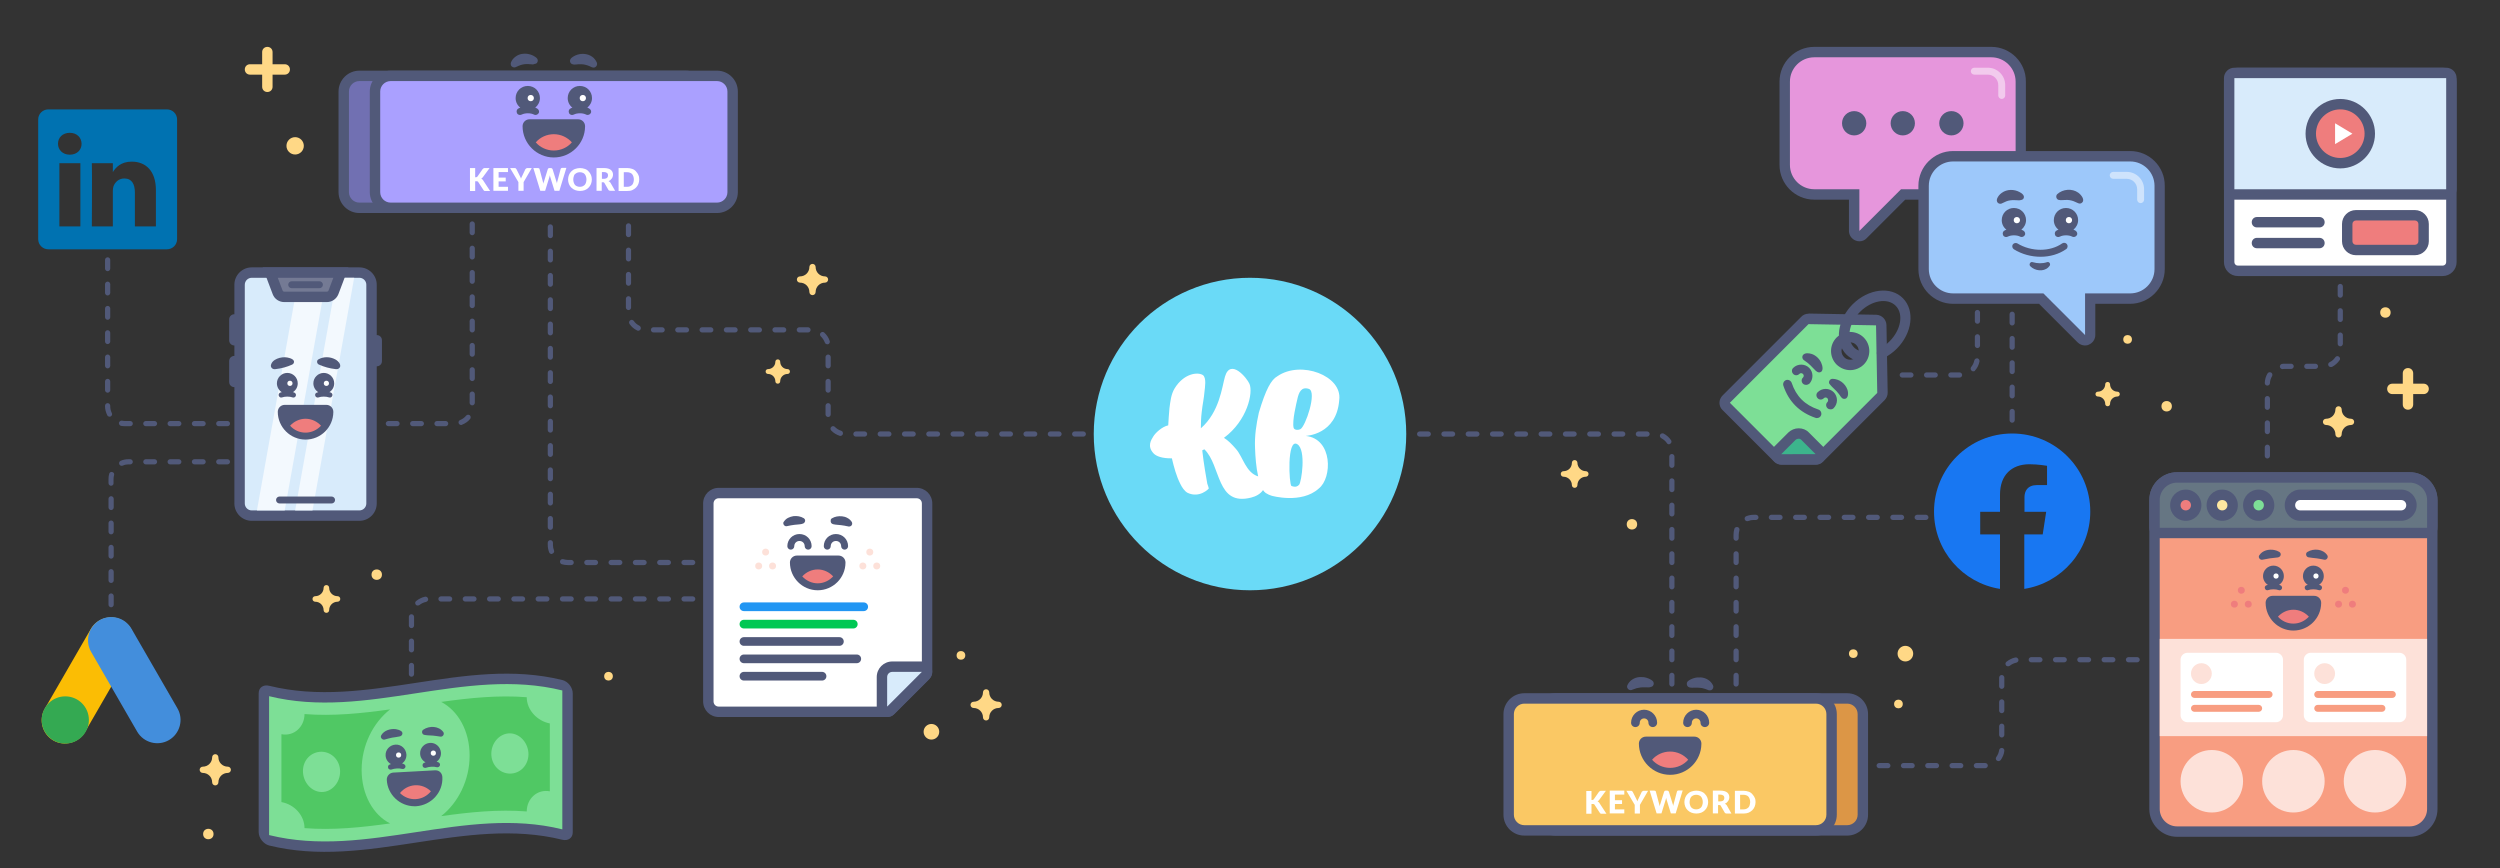 <?xml version="1.0" encoding="UTF-8"?>
<svg xmlns="http://www.w3.org/2000/svg" version="1.1" id="hero-image-desktop" x="0" y="0" viewBox="0 0 1440 500" style="enable-background:new 0 0 1440 500" xml:space="preserve">
  <rect x="0" y="0" width="1440" height="500" fill="#333333" stroke="none"/>
  <style>.st0{fill:#f89d81}.st1{fill:#515979}.st2{fill:#fde1d9}.st4{fill:#fff}.st5{fill:#ef7d7d}.st7{fill:#7ddf96}.st12{fill:#d8ebfb}.st13{fill:#ffd886}.st14{fill:#50c864}.st18{fill:#f3f9fe}</style>
  <path class="st0" d="M1254 479c-7.2 0-13-5.8-13-13V288c0-7.2 5.8-13 13-13h134c7.2 0 13 5.8 13 13v178c0 7.2-5.8 13-13 13h-134z"></path>
  <path class="st1" d="M1388 278c5.5 0 10 4.5 10 10v178c0 5.5-4.5 10-10 10h-134c-5.5 0-10-4.5-10-10V288c0-5.5 4.5-10 10-10h134m0-6h-134c-8.8 0-16 7.2-16 16v178c0 8.8 7.2 16 16 16h134c8.8 0 16-7.2 16-16V288c0-8.8-7.2-16-16-16z"></path>
  <path class="st2" d="M1244 368h154v56h-154z"></path>
  <path d="M1244 307c-1.7 0-3-1.3-3-3v-16c0-7.2 5.8-13 13-13h134c7.2 0 13 5.8 13 13v16c0 1.7-1.3 3-3 3h-154z" style="fill:#667683"></path>
  <path class="st1" d="M1388 278c5.5 0 10 4.5 10 10v16h-154v-16c0-5.5 4.5-10 10-10h134m0-6h-134c-8.8 0-16 7.2-16 16v16c0 3.3 2.7 6 6 6h154c3.3 0 6-2.7 6-6v-16c0-8.8-7.2-16-16-16z"></path>
  <path class="st4" d="M1325 297c-3.3 0-6-2.7-6-6s2.7-6 6-6h58c3.3 0 6 2.7 6 6s-2.7 6-6 6h-58z"></path>
  <path class="st1" d="M1383 288c1.7 0 3 1.3 3 3s-1.3 3-3 3h-58c-1.7 0-3-1.3-3-3s1.3-3 3-3h58m0-6h-58c-5 0-9 4-9 9s4 9 9 9h58c5 0 9-4 9-9s-4-9-9-9z"></path>
  <circle class="st5" cx="1259" cy="291" r="6"></circle>
  <path class="st1" d="M1259 288c1.7 0 3 1.3 3 3s-1.3 3-3 3-3-1.3-3-3 1.3-3 3-3m0-6c-5 0-9 4-9 9s4 9 9 9 9-4 9-9-4-9-9-9z"></path>
  <circle cx="1280" cy="291" r="6" style="fill:#ffe8a0"></circle>
  <path class="st1" d="M1280 288c1.7 0 3 1.3 3 3s-1.3 3-3 3-3-1.3-3-3 1.3-3 3-3m0-6c-5 0-9 4-9 9s4 9 9 9 9-4 9-9-4-9-9-9z"></path>
  <circle class="st7" cx="1301" cy="291" r="6"></circle>
  <path class="st1" d="M1301 288c1.7 0 3 1.3 3 3s-1.3 3-3 3-3-1.3-3-3 1.3-3 3-3m0-6c-5 0-9 4-9 9s4 9 9 9 9-4 9-9-4-9-9-9z"></path>
  <circle class="st5" cx="1351" cy="340" r="2"></circle>
  <circle class="st5" cx="1347" cy="348" r="2"></circle>
  <circle class="st5" cx="1355" cy="348" r="2"></circle>
  <circle class="st5" cx="1291" cy="340" r="2"></circle>
  <circle class="st5" cx="1287" cy="348" r="2"></circle>
  <circle class="st5" cx="1295" cy="348" r="2"></circle>
  <path class="st1" d="M1336.5 337.1c-.2-.1-.5-.2-.8-.2 1.7-1.1 2.8-2.9 2.8-5.1 0-3.3-2.7-6-6-6s-6 2.7-6 6c0 2.1 1.1 4 2.8 5.1-.3.1-.5.1-.8.2-.8.3-1.2 1.1-.9 1.9.2.6.8 1 1.4 1 .2 0 .3 0 .5-.1 1.6-.6 4.4-.6 6 0 .8.3 1.6-.1 1.9-.9.3-.8-.1-1.6-.9-1.9z"></path>
  <circle class="st4" cx="1334" cy="331.8" r="1.5"></circle>
  <path class="st1" d="M1329.1 317.9c3.6-2.2 9-1.7 11.4 1.9.8 1.2-.3 2.9-1.7 2.6-1.6-.3-2.9-.6-4.4-.8-1.5-.2-3.4-.3-4.8-.6s-1.8-2.4-.5-3.1zM1313.5 337.1c-.2-.1-.5-.2-.8-.2 1.7-1.1 2.8-2.9 2.8-5.1 0-3.3-2.7-6-6-6s-6 2.7-6 6c0 2.1 1.1 4 2.8 5.1-.3.1-.5.1-.8.2-.8.3-1.2 1.1-.9 1.9.3.8 1.1 1.2 1.9.9 1.6-.6 4.4-.6 6 0 .2.1.3.1.5.1.6 0 1.2-.4 1.4-1 .3-.8-.2-1.6-.9-1.9z"></path>
  <circle class="st4" cx="1311" cy="331.8" r="1.5"></circle>
  <path class="st1" d="M1311.9 321.1c-1.2.2-3.1.3-4.4.5-1.5.2-2.8.6-4.4.8-.9.2-1.8-.5-2-1.4-.1-.4 0-.9.3-1.2 1.8-2.8 5.5-3.6 8.6-3 1 .2 1.9.5 2.9 1.1 1.5 1 .8 3-1 3.2zM1333 343.2h-24c-2.2 0-4 1.8-4 4 0 8.8 7.2 16 16 16s15.9-7.1 16-15.8v-.2c0-2.2-1.8-4-4-4z"></path>
  <path class="st5" d="M1321 359.2c3.5 0 6.7-1.6 8.9-4-2.2-2.4-5.4-4-8.9-4s-6.7 1.6-8.9 4c2.2 2.5 5.4 4 8.9 4z"></path>
  <circle class="st2" cx="1274" cy="450" r="18"></circle>
  <circle class="st2" cx="1321" cy="450" r="18"></circle>
  <circle class="st2" cx="1368" cy="450" r="18"></circle>
  <path class="st4" d="M1382 416h-51c-2.2 0-4-1.8-4-4v-32c0-2.2 1.8-4 4-4h51c2.2 0 4 1.8 4 4v32c0 2.2-1.8 4-4 4z"></path>
  <path class="st0" d="M1372 410h-37c-1.1 0-2-.9-2-2s.9-2 2-2h37c1.1 0 2 .9 2 2s-.9 2-2 2zM1378 402h-43c-1.1 0-2-.9-2-2s.9-2 2-2h43c1.1 0 2 .9 2 2s-.9 2-2 2z"></path>
  <circle class="st2" cx="1339" cy="388" r="6"></circle>
  <path class="st4" d="M1311 416h-51c-2.2 0-4-1.8-4-4v-32c0-2.2 1.8-4 4-4h51c2.2 0 4 1.8 4 4v32c0 2.2-1.8 4-4 4z"></path>
  <path class="st0" d="M1301 410h-37c-1.1 0-2-.9-2-2s.9-2 2-2h37c1.1 0 2 .9 2 2s-.9 2-2 2zM1307 402h-43c-1.1 0-2-.9-2-2s.9-2 2-2h43c1.1 0 2 .9 2 2s-.9 2-2 2z"></path>
  <circle class="st2" cx="1268" cy="388" r="6"></circle>
  <path d="M896 478.3c-5 0-9-4-9-9v-58c0-5 4-9 9-9h168c5 0 9 4 9 9v58c0 5-4 9-9 9H896z" style="fill:#dc9646"></path>
  <path class="st1" d="M1064 405.3c3.3 0 6 2.7 6 6v58c0 3.3-2.7 6-6 6H896c-3.3 0-6-2.7-6-6v-58c0-3.3 2.7-6 6-6h168m0-6H896c-6.6 0-12 5.4-12 12v58c0 6.6 5.4 12 12 12h168c6.6 0 12-5.4 12-12v-58c0-6.6-5.4-12-12-12z"></path>
  <path d="M878 478.3c-5 0-9-4-9-9v-58c0-5 4-9 9-9h168c5 0 9 4 9 9v58c0 5-4 9-9 9H878z" style="fill:#fac864"></path>
  <path class="st1" d="M1046 405.3c3.3 0 6 2.7 6 6v58c0 3.3-2.7 6-6 6H878c-3.3 0-6-2.7-6-6v-58c0-3.3 2.7-6 6-6h168m0-6H878c-6.6 0-12 5.4-12 12v58c0 6.6 5.4 12 12 12h168c6.6 0 12-5.4 12-12v-58c0-6.6-5.4-12-12-12z"></path>
  <path class="st1" d="M976 424.3h-28c-2.2 0-4 1.8-4 4 0 9.9 8.1 18 18 18s17.9-8 18-17.8v-.2c0-2.2-1.8-4-4-4z"></path>
  <path class="st5" d="M962 442.3c4.1 0 7.9-1.8 10.4-4.7-2.6-2.9-6.3-4.7-10.4-4.7s-7.9 1.8-10.4 4.7c2.5 2.9 6.3 4.7 10.4 4.7z"></path>
  <path class="st1" d="M972.2 392.4c.6-.5 1.1-.8 1.7-1.1.6-.3 1.2-.5 1.8-.7 1.3-.4 2.6-.5 4.1-.4 1.4.1 2.9.6 4.1 1.4 1.3.8 2.2 1.9 2.8 3.2.5 1 0 2.2-1 2.7-.5.2-1 .2-1.5.1l-.5-.2c-.9-.3-1.6-.7-2.3-.8-.7-.2-1.4-.4-2.1-.4-.7-.1-1.6-.1-2.4-.1h-1.4c-.4 0-1 .1-1.4 0l-.8-.1c-1.1-.2-1.8-1.2-1.7-2.2 0-.7.3-1.1.6-1.4zM950 395.9c-.4.1-.9 0-1.4 0h-1.4c-.9 0-1.7 0-2.4.1-.8.1-1.4.3-2.1.4-.7.2-1.4.5-2.3.8l-.5.2c-1.1.4-2.2-.2-2.6-1.3-.2-.5-.1-1.1.1-1.5.6-1.2 1.5-2.4 2.8-3.2 1.2-.8 2.7-1.3 4.1-1.4 1.4-.1 2.8 0 4.1.4.6.2 1.2.4 1.8.7.6.3 1.1.6 1.7 1.1.8.7.9 2 .2 2.8-.3.4-.8.6-1.2.7l-.9.2zM952 418.8c-1.4 0-2.5-1.1-2.5-2.5s-1.1-2.5-2.5-2.5-2.5 1.1-2.5 2.5-1.1 2.5-2.5 2.5-2.5-1.1-2.5-2.5c0-4.1 3.4-7.5 7.5-7.5s7.5 3.4 7.5 7.5c0 1.4-1.1 2.5-2.5 2.5zM982 418.8c-1.4 0-2.5-1.1-2.5-2.5s-1.1-2.5-2.5-2.5-2.5 1.1-2.5 2.5-1.1 2.5-2.5 2.5-2.5-1.1-2.5-2.5c0-4.1 3.4-7.5 7.5-7.5s7.5 3.4 7.5 7.5c0 1.4-1.1 2.5-2.5 2.5z"></path>
  <path class="st4" d="M916.5 460.8h.5c.5 0 .8-.1 1-.4l3-4.3c.2-.2.4-.4.6-.5.2-.1.5-.1.8-.1h2.6l-3.9 5.3c-.3.4-.6.6-.9.8.2.1.4.2.6.4.2.2.4.3.5.6l4 6.1h-3.1c-.1 0-.2-.1-.3-.1-.1 0-.2-.1-.2-.2l-.2-.2-3-4.6c-.1-.2-.2-.3-.4-.4-.2-.1-.4-.1-.7-.1h-.7v5.6h-3v-13.1h3v5.2zM930.2 457.8v3.1h4.1v2.2h-4.1v3.1h5.4v2.3h-8.4v-13.1h8.4v2.3h-5.4zM944.6 463.6v5h-3v-5l-4.8-8.1h2.7c.3 0 .5.1.6.2s.3.3.4.5l1.9 3.8c.2.3.3.6.4.8.1.3.2.5.3.8.1-.3.2-.5.3-.8.1-.3.3-.5.4-.8l1.8-3.8c0-.1.1-.2.2-.2l.2-.2c.1-.1.2-.1.3-.2.1 0 .2-.1.3-.1h2.7l-4.7 8.1zM969.2 455.4l-4 13.1h-2.8l-2.5-8.1c0-.1-.1-.3-.1-.4s-.1-.3-.1-.5c0 .2-.1.3-.1.5s-.1.3-.1.4l-2.5 8.1h-2.8l-4-13.1h2.6c.3 0 .5.1.7.2.2.1.3.3.3.5l1.8 6.8c.1.2.1.5.2.7.1.3.1.5.2.8.1-.6.2-1.1.4-1.5l2.1-6.8c.1-.2.2-.3.3-.5.2-.1.4-.2.6-.2h.9c.3 0 .5.1.6.2.2.1.3.3.4.5l2.1 6.8c.2.4.3.9.4 1.4 0-.3.1-.5.1-.8.1-.2.1-.5.2-.7l1.8-6.8c0-.2.2-.3.3-.5.2-.1.4-.2.6-.2h2.4zM983.9 462c0 .9-.2 1.8-.5 2.6s-.8 1.5-1.4 2.1c-.6.6-1.3 1.1-2.1 1.4s-1.8.5-2.8.5c-1 0-2-.2-2.8-.5s-1.6-.8-2.2-1.4c-.6-.6-1.1-1.3-1.4-2.1-.3-.8-.5-1.7-.5-2.6s.2-1.8.5-2.6.8-1.5 1.4-2.1c.6-.6 1.3-1.1 2.2-1.4s1.8-.5 2.8-.5c1 0 1.9.2 2.8.5.8.3 1.6.8 2.1 1.4.6.6 1.1 1.3 1.4 2.1s.5 1.7.5 2.6zm-3.1 0c0-.6-.1-1.2-.3-1.8-.2-.5-.4-1-.7-1.3-.3-.4-.7-.6-1.2-.8-.5-.2-1-.3-1.6-.3-.6 0-1.1.1-1.6.3-.5.2-.8.5-1.2.8-.3.4-.6.8-.7 1.3s-.3 1.1-.3 1.8.1 1.2.3 1.8.4 1 .7 1.3.7.6 1.2.8c.5.2 1 .3 1.6.3.6 0 1.1-.1 1.6-.3.5-.2.8-.5 1.2-.8.3-.4.6-.8.7-1.3.2-.6.3-1.1.3-1.8zM997.3 468.6h-2.8c-.5 0-.9-.2-1.1-.6l-2.2-3.8c-.1-.2-.2-.3-.3-.4-.1-.1-.3-.1-.5-.1h-.8v4.8h-3v-13.1h4.3c.9 0 1.8.1 2.4.3.7.2 1.2.5 1.6.8s.7.8.9 1.2c.2.5.3 1 .3 1.5 0 .4-.1.8-.2 1.2-.1.4-.3.7-.5 1-.2.3-.5.6-.8.9s-.7.5-1.1.6c.2.1.4.2.6.4l.5.5 2.7 4.8zm-6.4-7c.4 0 .8-.1 1.1-.2.3-.1.5-.2.7-.4.2-.2.3-.4.4-.7.1-.2.1-.5.1-.8 0-.6-.2-1-.6-1.3s-1-.5-1.7-.5h-1.2v3.9h1.2zM1011.2 462c0 .9-.2 1.8-.5 2.6s-.8 1.5-1.4 2.1c-.6.6-1.3 1-2.1 1.4-.8.3-1.8.5-2.8.5h-5.1v-13.1h5.1c1 0 1.9.2 2.8.5s1.6.8 2.1 1.4 1.1 1.3 1.4 2.1c.4.7.5 1.6.5 2.5zm-3.1 0c0-.6-.1-1.2-.3-1.8-.2-.5-.4-1-.7-1.3-.3-.4-.7-.6-1.2-.8s-1-.3-1.6-.3h-2v8.4h2c.6 0 1.1-.1 1.6-.3.5-.2.8-.5 1.2-.8.3-.4.6-.8.7-1.3s.3-1.1.3-1.8zM414 410c-3.3 0-6-2.7-6-6V290c0-3.3 2.7-6 6-6h114c3.3 0 6 2.7 6 6v97c0 .8-.3 1.6-.9 2.1l-20 20c-.6.6-1.3.9-2.1.9h-97z"></path>
  <path class="st1" d="M528 287c1.7 0 3 1.3 3 3v97l-20 20h-97c-1.7 0-3-1.3-3-3V290c0-1.7 1.3-3 3-3h114m0-6H414c-5 0-9 4-9 9v114c0 5 4 9 9 9h97c1.6 0 3.1-.6 4.2-1.8l20-20c1.1-1.1 1.8-2.7 1.8-4.2v-97c0-5-4-9-9-9z"></path>
  <path d="M497.5 352h-69c-1.4 0-2.5-1.1-2.5-2.5s1.1-2.5 2.5-2.5h69c1.4 0 2.5 1.1 2.5 2.5s-1.1 2.5-2.5 2.5z" style="fill:#2196f3"></path>
  <path class="st1" d="M483.5 372h-55c-1.4 0-2.5-1.1-2.5-2.5s1.1-2.5 2.5-2.5h55c1.4 0 2.5 1.1 2.5 2.5s-1.1 2.5-2.5 2.5zM493.5 382h-65c-1.4 0-2.5-1.1-2.5-2.5s1.1-2.5 2.5-2.5h65c1.4 0 2.5 1.1 2.5 2.5s-1.1 2.5-2.5 2.5zM473.5 392h-45c-1.4 0-2.5-1.1-2.5-2.5s1.1-2.5 2.5-2.5h45c1.4 0 2.5 1.1 2.5 2.5s-1.1 2.5-2.5 2.5z"></path>
  <path d="M491.5 362h-63c-1.4 0-2.5-1.1-2.5-2.5s1.1-2.5 2.5-2.5h63c1.4 0 2.5 1.1 2.5 2.5s-1.1 2.5-2.5 2.5z" style="fill:#00c853"></path>
  <path class="st12" d="M511 410c-.4 0-.8-.1-1.1-.2-1.1-.5-1.9-1.6-1.9-2.8v-17c0-3.3 2.7-6 6-6h17c1.2 0 2.3.7 2.8 1.9s.2 2.4-.7 3.3l-20 20c-.6.5-1.3.8-2.1.8z"></path>
  <path class="st1" d="m531 387-20 20v-17c0-1.7 1.3-3 3-3h17m0-6h-17c-5 0-9 4-9 9v17c0 2.4 1.5 4.6 3.7 5.5.7.3 1.5.5 2.3.5 1.6 0 3.1-.6 4.2-1.8l20-20c1.7-1.7 2.2-4.3 1.3-6.5-.9-2.2-3.1-3.7-5.5-3.7zm0 12zM486.5 316.6c-1.1 0-2-.9-2-2 0-1.7-1.3-3-3-3s-3 1.3-3 3c0 1.1-.9 2-2 2s-2-.9-2-2c0-3.9 3.1-7 7-7s7 3.1 7 7c0 1.1-.9 2-2 2zM479.1 298.6c1-.6 1.9-.9 2.9-1.1 1-.2 2-.2 3.1-.1 1 .1 2.1.4 3.1 1 1 .5 1.8 1.3 2.4 2.2.5.8.3 1.9-.5 2.4-.4.2-.8.3-1.2.3l-.4-.1c-.8-.1-1.4-.3-2-.4-.7-.1-1.3-.2-2-.3l-2.1-.2c-.7-.1-1.5-.1-2.2-.3l-.4-.1c-.9-.2-1.5-1.1-1.3-2-.1-.6.2-1 .6-1.3zM465.5 316.6c-1.1 0-2-.9-2-2 0-1.7-1.3-3-3-3s-3 1.3-3 3c0 1.1-.9 2-2 2s-2-.9-2-2c0-3.9 3.1-7 7-7s7 3.1 7 7c0 1.1-.9 2-2 2zM461.9 301.8c-.7.2-1.5.2-2.2.3l-2.1.2c-.7.1-1.3.2-2 .3-.7.1-1.3.3-2 .4l-.4.1c-.9.2-1.8-.5-2-1.4-.1-.4 0-.9.3-1.2.6-.9 1.4-1.7 2.4-2.2 1-.5 2-.8 3.1-1 1-.1 2.1-.1 3.1.1s1.9.5 2.9 1.1c.8.5 1 1.5.5 2.3-.3.4-.6.7-1.1.8l-.5.2zM483 320h-24c-2.2 0-4 1.8-4 4 0 8.8 7.2 16 16 16s15.9-7.1 16-15.8v-.2c0-2.2-1.8-4-4-4z"></path>
  <path class="st5" d="M471 336c3.5 0 6.7-1.6 8.9-4-2.2-2.4-5.4-4-8.9-4s-6.7 1.6-8.9 4c2.2 2.4 5.4 4 8.9 4z"></path>
  <circle class="st2" cx="497" cy="326" r="2"></circle>
  <circle class="st2" cx="505" cy="326" r="2"></circle>
  <circle class="st2" cx="501" cy="318" r="2"></circle>
  <circle class="st2" cx="437" cy="326" r="2"></circle>
  <circle class="st2" cx="445" cy="326" r="2"></circle>
  <circle class="st2" cx="441" cy="318" r="2"></circle>
  <circle class="st13" cx="1374" cy="180" r="3"></circle>
  <circle class="st13" cx="1097.5" cy="376.5" r="4.5"></circle>
  <path class="st13" d="M1354.2 241.2c-3 0-5.4-2.4-5.4-5.4 0-1-.8-1.8-1.8-1.8s-1.8.8-1.8 1.8c0 3-2.4 5.4-5.4 5.4-1 0-1.8.8-1.8 1.8s.8 1.8 1.8 1.8c3 0 5.4 2.4 5.4 5.4 0 1 .8 1.8 1.8 1.8s1.8-.8 1.8-1.8c0-3 2.4-5.4 5.4-5.4 1 0 1.8-.8 1.8-1.8s-.8-1.8-1.8-1.8z"></path>
  <path class="st1" d="M624 251.5h-5c-.8 0-1.5-.7-1.5-1.5s.7-1.5 1.5-1.5h5c.8 0 1.5.7 1.5 1.5s-.7 1.5-1.5 1.5zm-14 0h-5c-.8 0-1.5-.7-1.5-1.5s.7-1.5 1.5-1.5h5c.8 0 1.5.7 1.5 1.5s-.7 1.5-1.5 1.5zm-14 0h-5c-.8 0-1.5-.7-1.5-1.5s.7-1.5 1.5-1.5h5c.8 0 1.5.7 1.5 1.5s-.7 1.5-1.5 1.5zm-14 0h-5c-.8 0-1.5-.7-1.5-1.5s.7-1.5 1.5-1.5h5c.8 0 1.5.7 1.5 1.5s-.7 1.5-1.5 1.5zm-14 0h-5c-.8 0-1.5-.7-1.5-1.5s.7-1.5 1.5-1.5h5c.8 0 1.5.7 1.5 1.5s-.7 1.5-1.5 1.5zm-14 0h-5c-.8 0-1.5-.7-1.5-1.5s.7-1.5 1.5-1.5h5c.8 0 1.5.7 1.5 1.5s-.7 1.5-1.5 1.5zm-14 0h-5c-.8 0-1.5-.7-1.5-1.5s.7-1.5 1.5-1.5h5c.8 0 1.5.7 1.5 1.5s-.7 1.5-1.5 1.5zm-14 0h-5c-.8 0-1.5-.7-1.5-1.5s.7-1.5 1.5-1.5h5c.8 0 1.5.7 1.5 1.5s-.7 1.5-1.5 1.5zm-14 0h-5c-.8 0-1.5-.7-1.5-1.5s.7-1.5 1.5-1.5h5c.8 0 1.5.7 1.5 1.5s-.7 1.5-1.5 1.5zm-14 0h-5c-.8 0-1.5-.7-1.5-1.5s.7-1.5 1.5-1.5h5c.8 0 1.5.7 1.5 1.5s-.7 1.5-1.5 1.5zm-14-.4c-.1 0-.3 0-.4-.1-1.8-.6-3.5-1.6-4.8-3-.6-.6-.6-1.5 0-2.1.6-.6 1.5-.6 2.1 0 1 1 2.2 1.8 3.6 2.2.8.2 1.2 1.1 1 1.9-.2.6-.8 1.1-1.5 1.1zm-7-10.9c-.8 0-1.5-.7-1.5-1.5v-5c0-.8.7-1.5 1.5-1.5s1.5.7 1.5 1.5v5c0 .8-.7 1.5-1.5 1.5zm0-14c-.8 0-1.5-.7-1.5-1.5v-5c0-.8.7-1.5 1.5-1.5s1.5.7 1.5 1.5v5c0 .8-.7 1.5-1.5 1.5zm0-14c-.8 0-1.5-.7-1.5-1.5v-5c0-.8.7-1.5 1.5-1.5s1.5.7 1.5 1.5v5c0 .8-.7 1.5-1.5 1.5zm-.5-13.9c-.6 0-1.2-.4-1.4-1-.5-1.3-1.3-2.6-2.3-3.5-.6-.6-.7-1.5-.1-2.1.6-.6 1.5-.7 2.1-.1 1.4 1.3 2.5 2.9 3.1 4.8.3.8-.2 1.6-.9 1.9-.2-.1-.4 0-.5 0zm-11.1-6.8h-5c-.8 0-1.5-.7-1.5-1.5s.7-1.5 1.5-1.5h5c.8 0 1.5.7 1.5 1.5s-.6 1.5-1.5 1.5zm-14 0h-5c-.8 0-1.5-.7-1.5-1.5s.7-1.5 1.5-1.5h5c.8 0 1.5.7 1.5 1.5s-.6 1.5-1.5 1.5zm-14 0h-5c-.8 0-1.5-.7-1.5-1.5s.7-1.5 1.5-1.5h5c.8 0 1.5.7 1.5 1.5s-.6 1.5-1.5 1.5zm-14 0h-5c-.8 0-1.5-.7-1.5-1.5s.7-1.5 1.5-1.5h5c.8 0 1.5.7 1.5 1.5s-.6 1.5-1.5 1.5zm-14 0h-5c-.8 0-1.5-.7-1.5-1.5s.7-1.5 1.5-1.5h5c.8 0 1.5.7 1.5 1.5s-.6 1.5-1.5 1.5zm-14 0h-5c-.8 0-1.5-.7-1.5-1.5s.7-1.5 1.5-1.5h5c.8 0 1.5.7 1.5 1.5s-.6 1.5-1.5 1.5zm-14 0h-5c-.8 0-1.5-.7-1.5-1.5s.7-1.5 1.5-1.5h5c.8 0 1.5.7 1.5 1.5s-.6 1.5-1.5 1.5zm-13.8-1c-.2 0-.4 0-.7-.2-1.7-.8-3.2-2.1-4.3-3.7-.5-.7-.3-1.6.4-2.1s1.6-.3 2.1.4c.8 1.2 1.9 2.1 3.2 2.7.7.4 1 1.3.7 2-.3.6-.9.9-1.4.9zm-5.6-11.9c-.8 0-1.5-.7-1.5-1.5v-5c0-.8.7-1.5 1.5-1.5s1.5.7 1.5 1.5v5c0 .9-.7 1.5-1.5 1.5zm0-14c-.8 0-1.5-.7-1.5-1.5v-5c0-.8.7-1.5 1.5-1.5s1.5.7 1.5 1.5v5c0 .9-.7 1.5-1.5 1.5zm0-14c-.8 0-1.5-.7-1.5-1.5v-5c0-.8.7-1.5 1.5-1.5s1.5.7 1.5 1.5v5c0 .9-.7 1.5-1.5 1.5zm0-14c-.8 0-1.5-.7-1.5-1.5v-5c0-.8.7-1.5 1.5-1.5s1.5.7 1.5 1.5v5c0 .9-.7 1.5-1.5 1.5zM237 389.8c-.8 0-1.5-.7-1.5-1.5v-5c0-.8.7-1.5 1.5-1.5s1.5.7 1.5 1.5v5c0 .8-.7 1.5-1.5 1.5zm0-14c-.8 0-1.5-.7-1.5-1.5v-5c0-.8.7-1.5 1.5-1.5s1.5.7 1.5 1.5v5c0 .8-.7 1.5-1.5 1.5zm0-14c-.8 0-1.5-.7-1.5-1.5v-5c0-.8.7-1.5 1.5-1.5s1.5.7 1.5 1.5v5c0 .8-.7 1.5-1.5 1.5zm3.6-13c-.4 0-.9-.2-1.1-.5-.5-.6-.5-1.6.2-2.1 1.5-1.2 3.2-2.1 5.1-2.5.8-.2 1.6.4 1.8 1.2.2.8-.4 1.6-1.2 1.8-1.4.3-2.7.9-3.8 1.8-.4.2-.7.3-1 .3zm158.4-2.3h-5c-.8 0-1.5-.7-1.5-1.5s.7-1.5 1.5-1.5h5c.8 0 1.5.7 1.5 1.5s-.7 1.5-1.5 1.5zm-14 0h-5c-.8 0-1.5-.7-1.5-1.5s.7-1.5 1.5-1.5h5c.8 0 1.5.7 1.5 1.5s-.7 1.5-1.5 1.5zm-14 0h-5c-.8 0-1.5-.7-1.5-1.5s.7-1.5 1.5-1.5h5c.8 0 1.5.7 1.5 1.5s-.7 1.5-1.5 1.5zm-14 0h-5c-.8 0-1.5-.7-1.5-1.5s.7-1.5 1.5-1.5h5c.8 0 1.5.7 1.5 1.5s-.7 1.5-1.5 1.5zm-14 0h-5c-.8 0-1.5-.7-1.5-1.5s.7-1.5 1.5-1.5h5c.8 0 1.5.7 1.5 1.5s-.7 1.5-1.5 1.5zm-14 0h-5c-.8 0-1.5-.7-1.5-1.5s.7-1.5 1.5-1.5h5c.8 0 1.5.7 1.5 1.5s-.7 1.5-1.5 1.5zm-14 0h-5c-.8 0-1.5-.7-1.5-1.5s.7-1.5 1.5-1.5h5c.8 0 1.5.7 1.5 1.5s-.7 1.5-1.5 1.5zm-14 0h-5c-.8 0-1.5-.7-1.5-1.5s.7-1.5 1.5-1.5h5c.8 0 1.5.7 1.5 1.5s-.7 1.5-1.5 1.5zm-14 0h-5c-.8 0-1.5-.7-1.5-1.5s.7-1.5 1.5-1.5h5c.8 0 1.5.7 1.5 1.5s-.7 1.5-1.5 1.5zm-14 0h-5c-.8 0-1.5-.7-1.5-1.5s.7-1.5 1.5-1.5h5c.8 0 1.5.7 1.5 1.5s-.7 1.5-1.5 1.5zm-14 0h-5c-.8 0-1.5-.7-1.5-1.5s.7-1.5 1.5-1.5h5c.8 0 1.5.7 1.5 1.5s-.7 1.5-1.5 1.5zM64 349.8c-.8 0-1.5-.7-1.5-1.5v-5c0-.8.7-1.5 1.5-1.5s1.5.7 1.5 1.5v5c0 .8-.7 1.5-1.5 1.5zm0-14c-.8 0-1.5-.7-1.5-1.5v-5c0-.8.7-1.5 1.5-1.5s1.5.7 1.5 1.5v5c0 .8-.7 1.5-1.5 1.5zm0-14c-.8 0-1.5-.7-1.5-1.5v-5c0-.8.7-1.5 1.5-1.5s1.5.7 1.5 1.5v5c0 .8-.7 1.5-1.5 1.5zm0-14c-.8 0-1.5-.7-1.5-1.5v-5c0-.8.7-1.5 1.5-1.5s1.5.7 1.5 1.5v5c0 .8-.7 1.5-1.5 1.5zm0-14c-.8 0-1.5-.7-1.5-1.5v-5c0-.8.7-1.5 1.5-1.5s1.5.7 1.5 1.5v5c0 .8-.7 1.5-1.5 1.5zm0-14c-.8 0-1.5-.7-1.5-1.5V276c0-1 .1-2.1.4-3.1.2-.8 1.1-1.3 1.8-1 .8.2 1.3 1 1 1.8-.2.7-.3 1.5-.3 2.3v2.3c.1.8-.6 1.5-1.4 1.5zm6.1-11.5c-.6 0-1.1-.3-1.4-.9-.3-.8 0-1.6.8-2 1.4-.6 2.9-.9 4.5-.9h1c.8 0 1.5.7 1.5 1.5s-.7 1.5-1.5 1.5h-1c-1.1 0-2.3.2-3.3.7-.2 0-.4.1-.6.1zm60.9-.8h-5c-.8 0-1.5-.7-1.5-1.5s.7-1.5 1.5-1.5h5c.8 0 1.5.7 1.5 1.5s-.7 1.5-1.5 1.5zm-14 0h-5c-.8 0-1.5-.7-1.5-1.5s.7-1.5 1.5-1.5h5c.8 0 1.5.7 1.5 1.5s-.7 1.5-1.5 1.5zm-14 0h-5c-.8 0-1.5-.7-1.5-1.5s.7-1.5 1.5-1.5h5c.8 0 1.5.7 1.5 1.5s-.7 1.5-1.5 1.5zm-14 0h-5c-.8 0-1.5-.7-1.5-1.5s.7-1.5 1.5-1.5h5c.8 0 1.5.7 1.5 1.5s-.7 1.5-1.5 1.5zM399 325.5h-5c-.8 0-1.5-.7-1.5-1.5s.7-1.5 1.5-1.5h5c.8 0 1.5.7 1.5 1.5s-.7 1.5-1.5 1.5zm-14 0h-5c-.8 0-1.5-.7-1.5-1.5s.7-1.5 1.5-1.5h5c.8 0 1.5.7 1.5 1.5s-.7 1.5-1.5 1.5zm-14 0h-5c-.8 0-1.5-.7-1.5-1.5s.7-1.5 1.5-1.5h5c.8 0 1.5.7 1.5 1.5s-.7 1.5-1.5 1.5zm-14 0h-5c-.8 0-1.5-.7-1.5-1.5s.7-1.5 1.5-1.5h5c.8 0 1.5.7 1.5 1.5s-.7 1.5-1.5 1.5zm-14 0h-5c-.8 0-1.5-.7-1.5-1.5s.7-1.5 1.5-1.5h5c.8 0 1.5.7 1.5 1.5s-.7 1.5-1.5 1.5zm-14 0h-2c-1.2 0-2.3-.2-3.4-.5-.8-.2-1.2-1.1-1-1.9.2-.8 1.1-1.2 1.9-1 .8.2 1.7.4 2.5.4h2c.8 0 1.5.7 1.5 1.5s-.7 1.5-1.5 1.5zm-11.3-6.4c-.6 0-1.2-.4-1.4-1-.5-1.3-.8-2.7-.8-4.2v-1.3c0-.8.7-1.5 1.5-1.5s1.5.7 1.5 1.5v1.3c0 1.1.2 2.1.6 3.1.3.8-.1 1.6-.9 1.9-.2.2-.3.2-.5.2zm-.7-13.9c-.8 0-1.5-.7-1.5-1.5v-5c0-.8.7-1.5 1.5-1.5s1.5.7 1.5 1.5v5c0 .8-.7 1.5-1.5 1.5zm0-14c-.8 0-1.5-.7-1.5-1.5v-5c0-.8.7-1.5 1.5-1.5s1.5.7 1.5 1.5v5c0 .8-.7 1.5-1.5 1.5zm0-14c-.8 0-1.5-.7-1.5-1.5v-5c0-.8.7-1.5 1.5-1.5s1.5.7 1.5 1.5v5c0 .8-.7 1.5-1.5 1.5zm0-14c-.8 0-1.5-.7-1.5-1.5v-5c0-.8.7-1.5 1.5-1.5s1.5.7 1.5 1.5v5c0 .8-.7 1.5-1.5 1.5zm0-14c-.8 0-1.5-.7-1.5-1.5v-5c0-.8.7-1.5 1.5-1.5s1.5.7 1.5 1.5v5c0 .8-.7 1.5-1.5 1.5zm0-14c-.8 0-1.5-.7-1.5-1.5v-5c0-.8.7-1.5 1.5-1.5s1.5.7 1.5 1.5v5c0 .8-.7 1.5-1.5 1.5zm0-14c-.8 0-1.5-.7-1.5-1.5v-5c0-.8.7-1.5 1.5-1.5s1.5.7 1.5 1.5v5c0 .8-.7 1.5-1.5 1.5zm0-14c-.8 0-1.5-.7-1.5-1.5v-5c0-.8.7-1.5 1.5-1.5s1.5.7 1.5 1.5v5c0 .8-.7 1.5-1.5 1.5zm0-14c-.8 0-1.5-.7-1.5-1.5v-5c0-.8.7-1.5 1.5-1.5s1.5.7 1.5 1.5v5c0 .8-.7 1.5-1.5 1.5zm0-14c-.8 0-1.5-.7-1.5-1.5v-5c0-.8.7-1.5 1.5-1.5s1.5.7 1.5 1.5v5c0 .8-.7 1.5-1.5 1.5zm0-14c-.8 0-1.5-.7-1.5-1.5v-5c0-.8.7-1.5 1.5-1.5s1.5.7 1.5 1.5v5c0 .8-.7 1.5-1.5 1.5zm0-14c-.8 0-1.5-.7-1.5-1.5v-5c0-.8.7-1.5 1.5-1.5s1.5.7 1.5 1.5v5c0 .8-.7 1.5-1.5 1.5zm0-14c-.8 0-1.5-.7-1.5-1.5v-5c0-.8.7-1.5 1.5-1.5s1.5.7 1.5 1.5v5c0 .8-.7 1.5-1.5 1.5zM131 245.5h-5c-.8 0-1.5-.7-1.5-1.5s.7-1.5 1.5-1.5h5c.8 0 1.5.7 1.5 1.5s-.7 1.5-1.5 1.5zm-14 0h-5c-.8 0-1.5-.7-1.5-1.5s.7-1.5 1.5-1.5h5c.8 0 1.5.7 1.5 1.5s-.7 1.5-1.5 1.5zm-14 0h-5c-.8 0-1.5-.7-1.5-1.5s.7-1.5 1.5-1.5h5c.8 0 1.5.7 1.5 1.5s-.7 1.5-1.5 1.5zm-14 0h-5c-.8 0-1.5-.7-1.5-1.5s.7-1.5 1.5-1.5h5c.8 0 1.5.7 1.5 1.5s-.7 1.5-1.5 1.5zm-14 0h-3c-.8 0-1.5-.1-2.3-.2-.8-.2-1.3-1-1.2-1.8.2-.8 1-1.3 1.8-1.2.6.1 1.1.2 1.7.2h3c.8 0 1.5.7 1.5 1.5s-.7 1.5-1.5 1.5zM63.1 240c-.5 0-1.1-.3-1.3-.8-.8-1.6-1.3-3.4-1.3-5.2v-.3c0-.8.7-1.5 1.5-1.5s1.5.7 1.5 1.5v.3c0 1.4.3 2.7.9 3.9.4.7.1 1.6-.7 2-.1.1-.4.1-.6.1zM62 226.2c-.8 0-1.5-.7-1.5-1.5v-5c0-.8.7-1.5 1.5-1.5s1.5.7 1.5 1.5v5c0 .8-.7 1.5-1.5 1.5zm0-14c-.8 0-1.5-.7-1.5-1.5v-5c0-.8.7-1.5 1.5-1.5s1.5.7 1.5 1.5v5c0 .8-.7 1.5-1.5 1.5zm0-14c-.8 0-1.5-.7-1.5-1.5v-5c0-.8.7-1.5 1.5-1.5s1.5.7 1.5 1.5v5c0 .8-.7 1.5-1.5 1.5zm0-14c-.8 0-1.5-.7-1.5-1.5v-5c0-.8.7-1.5 1.5-1.5s1.5.7 1.5 1.5v5c0 .8-.7 1.5-1.5 1.5zm0-14c-.8 0-1.5-.7-1.5-1.5v-5c0-.8.7-1.5 1.5-1.5s1.5.7 1.5 1.5v5c0 .8-.7 1.5-1.5 1.5zm0-14c-.8 0-1.5-.7-1.5-1.5v-5c0-.8.7-1.5 1.5-1.5s1.5.7 1.5 1.5v5c0 .8-.7 1.5-1.5 1.5zM1306 264.1c-.8 0-1.5-.7-1.5-1.5v-5c0-.8.7-1.5 1.5-1.5s1.5.7 1.5 1.5v5c0 .8-.7 1.5-1.5 1.5zm0-14c-.8 0-1.5-.7-1.5-1.5v-5c0-.8.7-1.5 1.5-1.5s1.5.7 1.5 1.5v5c0 .8-.7 1.5-1.5 1.5zm0-14c-.8 0-1.5-.7-1.5-1.5v-5c0-.8.7-1.5 1.5-1.5s1.5.7 1.5 1.5v5c0 .8-.7 1.5-1.5 1.5zm0-14c-.9 0-1.5-.7-1.5-1.6.1-1.9.6-3.8 1.6-5.4.4-.7 1.4-.9 2.1-.5.7.4.9 1.4.5 2.1-.7 1.2-1.2 2.6-1.2 4 0 .7-.7 1.4-1.5 1.4zm8.7-9.5c-.7 0-1.4-.6-1.5-1.3-.1-.8.5-1.6 1.3-1.7.5-.1 1-.1 1.5-.1h3.7c.8 0 1.5.7 1.5 1.5s-.7 1.5-1.5 1.5h-3.7c-.4 0-.7 0-1.1.1h-.2zm19-.1h-5c-.8 0-1.5-.7-1.5-1.5s.7-1.5 1.5-1.5h5c.8 0 1.5.7 1.5 1.5s-.7 1.5-1.5 1.5zm8.8-1.1c-.5 0-1.1-.3-1.3-.8-.4-.7-.1-1.6.7-2 1.3-.6 2.4-1.6 3.2-2.8.5-.7 1.4-.9 2.1-.4.7.5.9 1.4.4 2.1-1.1 1.6-2.6 2.9-4.3 3.8-.3.1-.5.1-.8.1zm5.5-11.9c-.8 0-1.5-.7-1.5-1.5v-5c0-.8.7-1.5 1.5-1.5s1.5.7 1.5 1.5v5c0 .8-.7 1.5-1.5 1.5zm0-14c-.8 0-1.5-.7-1.5-1.5v-5c0-.8.7-1.5 1.5-1.5s1.5.7 1.5 1.5v5c0 .8-.7 1.5-1.5 1.5zm0-14c-.8 0-1.5-.7-1.5-1.5v-5c0-.8.7-1.5 1.5-1.5s1.5.7 1.5 1.5v5c0 .8-.7 1.5-1.5 1.5zM1000 395.5c-.8 0-1.5-.7-1.5-1.5v-5c0-.8.7-1.5 1.5-1.5s1.5.7 1.5 1.5v5c0 .8-.7 1.5-1.5 1.5zm0-14c-.8 0-1.5-.7-1.5-1.5v-5c0-.8.7-1.5 1.5-1.5s1.5.7 1.5 1.5v5c0 .8-.7 1.5-1.5 1.5zm0-14c-.8 0-1.5-.7-1.5-1.5v-5c0-.8.7-1.5 1.5-1.5s1.5.7 1.5 1.5v5c0 .8-.7 1.5-1.5 1.5zm0-14c-.8 0-1.5-.7-1.5-1.5v-5c0-.8.7-1.5 1.5-1.5s1.5.7 1.5 1.5v5c0 .8-.7 1.5-1.5 1.5zm0-14c-.8 0-1.5-.7-1.5-1.5v-5c0-.8.7-1.5 1.5-1.5s1.5.7 1.5 1.5v5c0 .8-.7 1.5-1.5 1.5zm0-14c-.8 0-1.5-.7-1.5-1.5v-5c0-.8.7-1.5 1.5-1.5s1.5.7 1.5 1.5v5c0 .8-.7 1.5-1.5 1.5zm0-14c-.8 0-1.5-.7-1.5-1.5v-2c0-1.2.2-2.3.5-3.4.2-.8 1.1-1.2 1.9-1 .8.2 1.2 1.1 1 1.9-.2.8-.4 1.7-.4 2.5v2c0 .8-.7 1.5-1.5 1.5zm6.4-11.3c-.6 0-1.2-.4-1.4-1-.3-.8.1-1.6.9-1.9 1.3-.5 2.7-.8 4.2-.8h1.3c.8 0 1.5.7 1.5 1.5s-.7 1.5-1.5 1.5h-1.3c-1.1 0-2.1.2-3.1.6-.3 0-.4.1-.6.1zm102.9-.7h-5c-.8 0-1.5-.7-1.5-1.5s.7-1.5 1.5-1.5h5c.8 0 1.5.7 1.5 1.5s-.7 1.5-1.5 1.5zm-14 0h-5c-.8 0-1.5-.7-1.5-1.5s.7-1.5 1.5-1.5h5c.8 0 1.5.7 1.5 1.5s-.7 1.5-1.5 1.5zm-14 0h-5c-.8 0-1.5-.7-1.5-1.5s.7-1.5 1.5-1.5h5c.8 0 1.5.7 1.5 1.5s-.7 1.5-1.5 1.5zm-14 0h-5c-.8 0-1.5-.7-1.5-1.5s.7-1.5 1.5-1.5h5c.8 0 1.5.7 1.5 1.5s-.7 1.5-1.5 1.5zm-14 0h-5c-.8 0-1.5-.7-1.5-1.5s.7-1.5 1.5-1.5h5c.8 0 1.5.7 1.5 1.5s-.7 1.5-1.5 1.5zm-14 0h-5c-.8 0-1.5-.7-1.5-1.5s.7-1.5 1.5-1.5h5c.8 0 1.5.7 1.5 1.5s-.7 1.5-1.5 1.5zm-14 0h-5c-.8 0-1.5-.7-1.5-1.5s.7-1.5 1.5-1.5h5c.8 0 1.5.7 1.5 1.5s-.7 1.5-1.5 1.5zM256.7 245.5h-5c-.8 0-1.5-.7-1.5-1.5s.7-1.5 1.5-1.5h5c.8 0 1.5.7 1.5 1.5s-.7 1.5-1.5 1.5zm-14 0h-5c-.8 0-1.5-.7-1.5-1.5s.7-1.5 1.5-1.5h5c.8 0 1.5.7 1.5 1.5s-.7 1.5-1.5 1.5zm-14 0h-5c-.8 0-1.5-.7-1.5-1.5s.7-1.5 1.5-1.5h5c.8 0 1.5.7 1.5 1.5s-.7 1.5-1.5 1.5zm36.9-.7c-.6 0-1.2-.4-1.4-1-.3-.8.1-1.6.9-1.9 1.3-.5 2.5-1.4 3.4-2.5.5-.6 1.5-.7 2.1-.2.6.5.7 1.5.2 2.1-1.2 1.5-2.8 2.6-4.6 3.3-.2.2-.4.2-.6.2zm6.4-11.3c-.8 0-1.5-.7-1.5-1.5v-5c0-.8.7-1.5 1.5-1.5s1.5.7 1.5 1.5v5c0 .8-.7 1.5-1.5 1.5zm0-14c-.8 0-1.5-.7-1.5-1.5v-5c0-.8.7-1.5 1.5-1.5s1.5.7 1.5 1.5v5c0 .8-.7 1.5-1.5 1.5zm0-14c-.8 0-1.5-.7-1.5-1.5v-5c0-.8.7-1.5 1.5-1.5s1.5.7 1.5 1.5v5c0 .8-.7 1.5-1.5 1.5zm0-14c-.8 0-1.5-.7-1.5-1.5v-5c0-.8.7-1.5 1.5-1.5s1.5.7 1.5 1.5v5c0 .8-.7 1.5-1.5 1.5zm0-14c-.8 0-1.5-.7-1.5-1.5v-5c0-.8.7-1.5 1.5-1.5s1.5.7 1.5 1.5v5c0 .8-.7 1.5-1.5 1.5zm0-14c-.8 0-1.5-.7-1.5-1.5v-5c0-.8.7-1.5 1.5-1.5s1.5.7 1.5 1.5v5c0 .8-.7 1.5-1.5 1.5zm0-14c-.8 0-1.5-.7-1.5-1.5v-5c0-.8.7-1.5 1.5-1.5s1.5.7 1.5 1.5v5c0 .8-.7 1.5-1.5 1.5zm0-14c-.8 0-1.5-.7-1.5-1.5v-5c0-.8.7-1.5 1.5-1.5s1.5.7 1.5 1.5v5c0 .8-.7 1.5-1.5 1.5zM1138.4 442.5c-.8 0-1.5-.7-1.5-1.5s.7-1.5 1.5-1.5h5c.9 0 1.5.6 1.6 1.4 0 .8-.6 1.5-1.4 1.6h-5.2zm-9 0h-5c-.8 0-1.5-.7-1.5-1.5s.7-1.5 1.5-1.5h5c.8 0 1.5.7 1.5 1.5s-.6 1.5-1.5 1.5zm-14 0h-5c-.8 0-1.5-.7-1.5-1.5s.7-1.5 1.5-1.5h5c.8 0 1.5.7 1.5 1.5s-.6 1.5-1.5 1.5zm-14 0h-5c-.8 0-1.5-.7-1.5-1.5s.7-1.5 1.5-1.5h5c.8 0 1.5.7 1.5 1.5s-.6 1.5-1.5 1.5zm-14 0h-5c-.8 0-1.5-.7-1.5-1.5s.7-1.5 1.5-1.5h5c.8 0 1.5.7 1.5 1.5s-.6 1.5-1.5 1.5zm63.7-4.1c-.3 0-.6-.1-.9-.3-.7-.5-.8-1.4-.3-2.1.8-1.1 1.4-2.5 1.6-3.9.1-.8.9-1.4 1.7-1.3.8.1 1.4.9 1.3 1.7-.2 1.9-1 3.7-2.1 5.3-.4.4-.8.6-1.3.6zm1.9-13.6c-.8 0-1.5-.7-1.5-1.5v-5c0-.8.7-1.5 1.5-1.5s1.5.7 1.5 1.5v5c0 .8-.7 1.5-1.5 1.5zm0-14c-.8 0-1.5-.7-1.5-1.5v-5c0-.8.7-1.5 1.5-1.5s1.5.7 1.5 1.5v5c0 .8-.7 1.5-1.5 1.5zm0-14c-.8 0-1.5-.7-1.5-1.5v-5c0-.8.7-1.5 1.5-1.5s1.5.7 1.5 1.5v5c0 .8-.7 1.5-1.5 1.5zm3.6-13c-.4 0-.9-.2-1.1-.5-.5-.6-.5-1.6.2-2.1 1.5-1.2 3.2-2.1 5.1-2.5.8-.2 1.6.4 1.8 1.2.2.8-.4 1.6-1.2 1.8-1.4.3-2.7.9-3.8 1.8-.4.2-.7.3-1 .3zm74.4-2.3h-5c-.8 0-1.5-.7-1.5-1.5s.7-1.5 1.5-1.5h5c.8 0 1.5.7 1.5 1.5s-.7 1.5-1.5 1.5zm-14 0h-5c-.8 0-1.5-.7-1.5-1.5s.7-1.5 1.5-1.5h5c.8 0 1.5.7 1.5 1.5s-.7 1.5-1.5 1.5zm-14 0h-5c-.8 0-1.5-.7-1.5-1.5s.7-1.5 1.5-1.5h5c.8 0 1.5.7 1.5 1.5s-.7 1.5-1.5 1.5zm-14 0h-5c-.8 0-1.5-.7-1.5-1.5s.7-1.5 1.5-1.5h5c.8 0 1.5.7 1.5 1.5s-.7 1.5-1.5 1.5zm-14 0h-5c-.8 0-1.5-.7-1.5-1.5s.7-1.5 1.5-1.5h5c.8 0 1.5.7 1.5 1.5s-.7 1.5-1.5 1.5zM1128.7 217.5h-5c-.8 0-1.5-.7-1.5-1.5s.7-1.5 1.5-1.5h5c.8 0 1.5.7 1.5 1.5s-.7 1.5-1.5 1.5zm-14 0h-5c-.8 0-1.5-.7-1.5-1.5s.7-1.5 1.5-1.5h5c.8 0 1.5.7 1.5 1.5s-.7 1.5-1.5 1.5zm-14 0h-5c-.8 0-1.5-.7-1.5-1.5s.7-1.5 1.5-1.5h5c.8 0 1.5.7 1.5 1.5s-.7 1.5-1.5 1.5zm35.9-3.6c-.3 0-.7-.1-1-.4-.6-.5-.7-1.5-.2-2.1.9-1.1 1.5-2.4 1.8-3.8.2-.8 1-1.3 1.8-1.2.8.2 1.3 1 1.2 1.8-.4 1.9-1.2 3.7-2.5 5.1-.2.5-.6.6-1.1.6zm2.4-13.4c-.8 0-1.5-.7-1.5-1.5v-5c0-.8.7-1.5 1.5-1.5s1.5.7 1.5 1.5v5c0 .8-.7 1.5-1.5 1.5zm0-14c-.8 0-1.5-.7-1.5-1.5v-5c0-.8.7-1.5 1.5-1.5s1.5.7 1.5 1.5v5c0 .8-.7 1.5-1.5 1.5zM963 395.5c-.8 0-1.5-.7-1.5-1.5v-5c0-.8.7-1.5 1.5-1.5s1.5.7 1.5 1.5v5c0 .8-.7 1.5-1.5 1.5zm0-14c-.8 0-1.5-.7-1.5-1.5v-5c0-.8.7-1.5 1.5-1.5s1.5.7 1.5 1.5v5c0 .8-.7 1.5-1.5 1.5zm0-14c-.8 0-1.5-.7-1.5-1.5v-5c0-.8.7-1.5 1.5-1.5s1.5.7 1.5 1.5v5c0 .8-.7 1.5-1.5 1.5zm0-14c-.8 0-1.5-.7-1.5-1.5v-5c0-.8.7-1.5 1.5-1.5s1.5.7 1.5 1.5v5c0 .8-.7 1.5-1.5 1.5zm0-14c-.8 0-1.5-.7-1.5-1.5v-5c0-.8.7-1.5 1.5-1.5s1.5.7 1.5 1.5v5c0 .8-.7 1.5-1.5 1.5zm0-14c-.8 0-1.5-.7-1.5-1.5v-5c0-.8.7-1.5 1.5-1.5s1.5.7 1.5 1.5v5c0 .8-.7 1.5-1.5 1.5zm0-14c-.8 0-1.5-.7-1.5-1.5v-5c0-.8.7-1.5 1.5-1.5s1.5.7 1.5 1.5v5c0 .8-.7 1.5-1.5 1.5zm0-14c-.8 0-1.5-.7-1.5-1.5v-5c0-.8.7-1.5 1.5-1.5s1.5.7 1.5 1.5v5c0 .8-.7 1.5-1.5 1.5zm0-14c-.8 0-1.5-.7-1.5-1.5v-5c0-.8.7-1.5 1.5-1.5s1.5.7 1.5 1.5v5c0 .8-.7 1.5-1.5 1.5zm0-14c-.8 0-1.5-.7-1.5-1.5v-5c0-.8.7-1.5 1.5-1.5s1.5.7 1.5 1.5v5c0 .8-.7 1.5-1.5 1.5zm-1.7-13.6c-.5 0-.9-.2-1.2-.7-.8-1.2-1.9-2.1-3.2-2.8-.7-.4-1-1.3-.7-2 .4-.7 1.3-1 2-.7 1.7.9 3.2 2.2 4.3 3.8.5.7.3 1.6-.4 2.1-.3.2-.6.3-.8.3zm-12.6-4.4h-5c-.8 0-1.5-.7-1.5-1.5s.7-1.5 1.5-1.5h5c.8 0 1.5.7 1.5 1.5s-.7 1.5-1.5 1.5zm-14 0h-5c-.8 0-1.5-.7-1.5-1.5s.7-1.5 1.5-1.5h5c.8 0 1.5.7 1.5 1.5s-.7 1.5-1.5 1.5zm-14 0h-5c-.8 0-1.5-.7-1.5-1.5s.7-1.5 1.5-1.5h5c.8 0 1.5.7 1.5 1.5s-.7 1.5-1.5 1.5zm-14 0h-5c-.8 0-1.5-.7-1.5-1.5s.7-1.5 1.5-1.5h5c.8 0 1.5.7 1.5 1.5s-.7 1.5-1.5 1.5zm-14 0h-5c-.8 0-1.5-.7-1.5-1.5s.7-1.5 1.5-1.5h5c.8 0 1.5.7 1.5 1.5s-.7 1.5-1.5 1.5zm-14 0h-5c-.8 0-1.5-.7-1.5-1.5s.7-1.5 1.5-1.5h5c.8 0 1.5.7 1.5 1.5s-.7 1.5-1.5 1.5zm-14 0h-5c-.8 0-1.5-.7-1.5-1.5s.7-1.5 1.5-1.5h5c.8 0 1.5.7 1.5 1.5s-.7 1.5-1.5 1.5zm-14 0h-5c-.8 0-1.5-.7-1.5-1.5s.7-1.5 1.5-1.5h5c.8 0 1.5.7 1.5 1.5s-.7 1.5-1.5 1.5zm-14 0h-5c-.8 0-1.5-.7-1.5-1.5s.7-1.5 1.5-1.5h5c.8 0 1.5.7 1.5 1.5s-.7 1.5-1.5 1.5zm-14 0h-5c-.8 0-1.5-.7-1.5-1.5s.7-1.5 1.5-1.5h5c.8 0 1.5.7 1.5 1.5s-.7 1.5-1.5 1.5zM1159 243.5c-.8 0-1.5-.7-1.5-1.5v-5c0-.8.7-1.5 1.5-1.5s1.5.7 1.5 1.5v5c0 .8-.7 1.5-1.5 1.5zm0-14c-.8 0-1.5-.7-1.5-1.5v-5c0-.8.7-1.5 1.5-1.5s1.5.7 1.5 1.5v5c0 .8-.7 1.5-1.5 1.5zm0-14c-.8 0-1.5-.7-1.5-1.5v-5c0-.8.7-1.5 1.5-1.5s1.5.7 1.5 1.5v5c0 .8-.7 1.5-1.5 1.5zm0-14c-.8 0-1.5-.7-1.5-1.5v-5c0-.8.7-1.5 1.5-1.5s1.5.7 1.5 1.5v5c0 .8-.7 1.5-1.5 1.5zm0-14c-.8 0-1.5-.7-1.5-1.5v-5c0-.8.7-1.5 1.5-1.5s1.5.7 1.5 1.5v5c0 .8-.7 1.5-1.5 1.5z"></path>
  <path class="st13" d="M181.6 343.4c2.6 0 4.8-2.1 4.8-4.8 0-.9.7-1.6 1.6-1.6s1.6.7 1.6 1.6c0 2.6 2.1 4.8 4.8 4.8.9 0 1.6.7 1.6 1.6s-.7 1.6-1.6 1.6c-2.6 0-4.8 2.1-4.8 4.8 0 .9-.7 1.6-1.6 1.6-.9 0-1.6-.7-1.6-1.6 0-2.6-2.1-4.8-4.8-4.8-.9 0-1.6-.7-1.6-1.6s.7-1.6 1.6-1.6zM116.8 441.6c3 0 5.4-2.4 5.4-5.4 0-1 .8-1.8 1.8-1.8s1.8.8 1.8 1.8c0 3 2.4 5.4 5.4 5.4 1 0 1.8.8 1.8 1.8s-.8 1.8-1.8 1.8c-3 0-5.4 2.4-5.4 5.4 0 1-.8 1.8-1.8 1.8s-1.8-.8-1.8-1.8c0-3-2.4-5.4-5.4-5.4-1 0-1.8-.8-1.8-1.8s.8-1.8 1.8-1.8z"></path>
  <circle class="st13" cx="217" cy="331" r="3"></circle>
  <circle class="st13" cx="170" cy="84" r="5"></circle>
  <path class="st13" d="M1396 221h-6v-6c0-1.7-1.3-3-3-3s-3 1.3-3 3v6h-6c-1.7 0-3 1.3-3 3s1.3 3 3 3h6v6c0 1.7 1.3 3 3 3s3-1.3 3-3v-6h6c1.7 0 3-1.3 3-3s-1.3-3-3-3zM164 37h-7v-7c0-1.7-1.3-3-3-3s-3 1.3-3 3v7h-7c-1.7 0-3 1.3-3 3s1.3 3 3 3h7v7c0 1.7 1.3 3 3 3s3-1.3 3-3v-7h7c1.7 0 3-1.3 3-3s-1.3-3-3-3z"></path>
  <circle class="st13" cx="120" cy="480.4" r="3"></circle>
  <circle class="st13" cx="350.5" cy="389.5" r="2.5"></circle>
  <circle class="st13" cx="1248" cy="234" r="3"></circle>
  <path class="st13" d="M560.8 404.2c3 0 5.4-2.4 5.4-5.4 0-1 .8-1.8 1.8-1.8s1.8.8 1.8 1.8c0 3 2.4 5.4 5.4 5.4 1 0 1.8.8 1.8 1.8s-.8 1.8-1.8 1.8c-3 0-5.4 2.4-5.4 5.4 0 1-.8 1.8-1.8 1.8s-1.8-.8-1.8-1.8c0-3-2.4-5.4-5.4-5.4-1 0-1.8-.8-1.8-1.8s.8-1.8 1.8-1.8z"></path>
  <circle class="st13" cx="553.5" cy="377.5" r="2.5"></circle>
  <circle class="st13" cx="536.5" cy="421.5" r="4.5"></circle>
  <circle class="st13" cx="1225.5" cy="195.5" r="2.5"></circle>
  <circle class="st13" cx="940" cy="302" r="3"></circle>
  <circle class="st13" cx="1093.5" cy="405.5" r="2.5"></circle>
  <circle class="st13" cx="1067.5" cy="376.5" r="2.5"></circle>
  <path class="st13" d="M900.6 271.4c2.7 0 4.8-2.1 4.8-4.8 0-.9.7-1.6 1.6-1.6s1.6.7 1.6 1.6c0 2.6 2.2 4.8 4.8 4.8.9 0 1.6.7 1.6 1.6s-.7 1.6-1.6 1.6c-2.6 0-4.8 2.1-4.8 4.8 0 .9-.7 1.6-1.6 1.6s-1.6-.7-1.6-1.6c0-2.6-2.2-4.8-4.8-4.8-.9 0-1.6-.7-1.6-1.6s.7-1.6 1.6-1.6zM453.6 212.6c-2.3 0-4.2-1.9-4.2-4.2 0-.8-.6-1.4-1.4-1.4s-1.4.6-1.4 1.4c0 2.3-1.9 4.2-4.2 4.2-.8 0-1.4.6-1.4 1.4s.6 1.4 1.4 1.4c2.3 0 4.2 1.9 4.2 4.2 0 .8.6 1.4 1.4 1.4s1.4-.6 1.4-1.4c0-2.3 1.9-4.2 4.2-4.2.8 0 1.4-.6 1.4-1.4s-.6-1.4-1.4-1.4zM1219.6 225.6c-2.3 0-4.2-1.9-4.2-4.2 0-.8-.6-1.4-1.4-1.4s-1.4.6-1.4 1.4c0 2.3-1.9 4.2-4.2 4.2-.8 0-1.4.6-1.4 1.4s.6 1.4 1.4 1.4c2.3 0 4.2 1.9 4.2 4.2 0 .8.6 1.4 1.4 1.4s1.4-.6 1.4-1.4c0-2.3 1.9-4.2 4.2-4.2.8 0 1.4-.6 1.4-1.4s-.6-1.4-1.4-1.4zM475.2 159.2c-3 0-5.4-2.4-5.4-5.4 0-1-.8-1.8-1.8-1.8s-1.8.8-1.8 1.8c0 3-2.4 5.4-5.4 5.4-1 0-1.8.8-1.8 1.8s.8 1.8 1.8 1.8c3 0 5.4 2.4 5.4 5.4 0 1 .8 1.8 1.8 1.8s1.8-.8 1.8-1.8c0-3 2.4-5.4 5.4-5.4 1 0 1.8-.8 1.8-1.8s-.8-1.8-1.8-1.8z"></path>
  <path class="st4" d="M1289 156c-2.8 0-5-2.2-5-5V47c0-2.8 2.2-5 5-5h118c2.8 0 5 2.2 5 5v104c0 2.8-2.2 5-5 5h-118z"></path>
  <path class="st1" d="M1407 45c1.1 0 2 .9 2 2v104c0 1.1-.9 2-2 2h-118c-1.1 0-2-.9-2-2V47c0-1.1.9-2 2-2h118m0-6h-118c-4.4 0-8 3.6-8 8v104c0 4.4 3.6 8 8 8h118c4.4 0 8-3.6 8-8V47c0-4.4-3.6-8-8-8z"></path>
  <path class="st5" d="M1357 144c-2.8 0-5-2.2-5-5v-10c0-2.8 2.2-5 5-5h34c2.8 0 5 2.2 5 5v10c0 2.8-2.2 5-5 5h-34z"></path>
  <path class="st1" d="M1391 127c1.1 0 2 .9 2 2v10c0 1.1-.9 2-2 2h-34c-1.1 0-2-.9-2-2v-10c0-1.1.9-2 2-2h34m0-6h-34c-4.4 0-8 3.6-8 8v10c0 4.4 3.6 8 8 8h34c4.4 0 8-3.6 8-8v-10c0-4.4-3.6-8-8-8zM1336 137h-36c-1.7 0-3 1.3-3 3s1.3 3 3 3h36c1.7 0 3-1.3 3-3s-1.3-3-3-3zM1336 125h-36c-1.7 0-3 1.3-3 3s1.3 3 3 3h36c1.7 0 3-1.3 3-3s-1.3-3-3-3z"></path>
  <path class="st12" d="M1287 112c-1.7 0-3-1.3-3-3V45c0-1.7 1.3-3 3-3h122c1.7 0 3 1.3 3 3v64c0 1.7-1.3 3-3 3h-122z"></path>
  <path class="st1" d="M1409 45v64h-122V45h122m0-6h-122c-3.3 0-6 2.7-6 6v64c0 3.3 2.7 6 6 6h122c3.3 0 6-2.7 6-6V45c0-3.3-2.7-6-6-6z"></path>
  <circle class="st5" cx="1348" cy="77" r="17"></circle>
  <path class="st1" d="M1348 63c7.7 0 14 6.3 14 14s-6.3 14-14 14-14-6.3-14-14 6.3-14 14-14m0-6c-11 0-20 9-20 20s9 20 20 20 20-9 20-20-9-20-20-20z"></path>
  <path class="st4" d="m1355 77-10 6V71z"></path>
  <path class="st7" d="M155 484c-1.7-.4-3-2.1-3-3.8v-80c0-1.7 1.3-2.6 3-2.2 56.3 13.9 112.6-17.2 168.9-3.3 1.7.4 3 2.1 3 3.8v80c0 1.7-1.3 2.6-3 2.2-56.3-13.9-112.6 17.2-168.9 3.3z"></path>
  <path class="st1" d="M323.9 397.7v80c-56.3-13.9-112.6 17.2-168.9 3.3v-80c56.3 13.9 112.6-17.2 168.9-3.3m0-6c-56.3-13.9-112.6 17.2-168.9 3.3-3.3-.8-6 1-6 4.3v80c0 3.3 2.7 6.8 6 7.7 56.3 13.9 112.6-17.2 168.9-3.3 3.3.8 6-1 6-4.3v-80c0-3.4-2.7-6.9-6-7.7z"></path>
  <path class="st14" d="M208.3 443.5c0-14.2 6.6-27.2 16.4-34.9-16.4 2.3-32.9 4-49.3 2.7 0 7.3-6 13-13.3 11.6V462c7.4 1.3 13.3 7.7 13.3 15 16.4 1.3 32.8-.4 49.3-2.7-9.7-4.9-16.4-16.5-16.4-30.8zm-23.1 12.7c-5.9-.1-10.7-5.7-10.7-12.1 0-6.4 4.8-11.1 10.7-11.1 5.9.1 10.7 5 10.7 11.4s-4.8 11.9-10.7 11.8zM303.4 401.6c-16.4-1.3-32.8.4-49.3 2.7 9.7 5 16.4 16.6 16.4 30.9 0 14.2-6.6 27.2-16.4 34.9 16.4-2.3 32.9-4 49.3-2.7 0-7.3 6-13 13.3-11.6v-39.1c-7.3-1.4-13.3-7.8-13.3-15.1zm-9.7 44c-5.9-.1-10.7-5-10.7-11.4s4.8-11.8 10.7-11.8c5.9.1 10.7 5.7 10.7 12.1-.1 6.4-4.8 11.1-10.7 11.1z"></path>
  <path class="st1" d="M252.3 439c-.2-.1-.5-.1-.8-.2 1.6-1.2 2.6-3.1 2.5-5.2-.2-3.3-3-5.9-6.3-5.7-3.3.2-5.9 3-5.7 6.3.1 2.1 1.3 3.9 3.1 4.9-.3.1-.5.2-.8.3-.8.3-1.1 1.2-.8 2 .2.6.8.9 1.4.9.2 0 .4 0 .6-.1 1.6-.6 4.4-.8 6-.3.8.2 1.6-.2 1.9-1s-.3-1.7-1.1-1.9z"></path>
  <circle class="st4" cx="249.6" cy="433.8" r="1.5"></circle>
  <path class="st1" d="M232.4 440c-.2-.1-.5-.1-.8-.2 1.6-1.2 2.6-3.1 2.5-5.2-.2-3.3-3-5.9-6.3-5.7-3.3.2-5.9 3-5.7 6.3.1 2.1 1.3 3.9 3.1 4.9-.3.1-.5.2-.8.3-.8.3-1.1 1.2-.8 2 .2.6.8.9 1.4.9.2 0 .4 0 .6-.1 1.6-.6 4.4-.8 6-.3.8.2 1.6-.2 1.9-1s-.3-1.6-1.1-1.9z"></path>
  <circle class="st4" cx="229.6" cy="434.9" r="1.5"></circle>
  <path class="st1" d="M243.8 420.3c3.5-2.4 8.9-2.2 11.5 1.3.9 1.2-.2 2.9-1.6 2.7-1.6-.2-2.9-.5-4.4-.6-1.5-.1-3.4-.1-4.8-.4-1.5-.2-1.9-2.2-.7-3zM230.1 424.2c-1.2.3-3.1.5-4.3.7-1.5.3-2.8.7-4.3 1.1-.9.2-1.8-.4-2.1-1.3-.1-.4 0-.9.2-1.2 1.6-2.8 5.3-3.9 8.4-3.5 1 .2 1.9.4 2.9 1 1.6.9.9 3-.8 3.2zM254.8 447.5c-.1-1.1-.5-2.1-1.3-2.8-.7-.7-1.7-1-2.7-1h-.2l-24 1.3c-2.2.1-3.9 2-3.8 4.2.4 8.5 7.5 15.2 16 15.2h.8c8.9-.6 15.7-8.1 15.2-16.9z"></path>
  <path class="st5" d="M239.5 460.3c3.5-.2 6.6-1.9 8.7-4.5-2.3-2.3-5.6-3.7-9.1-3.5-3.5.2-6.6 1.9-8.7 4.5 2.3 2.3 5.5 3.7 9.1 3.5z"></path>
  <circle cx="720" cy="250" r="90" style="fill:#6adaf7"></circle>
  <path class="st4" d="M735.8 216.7c-3.6 2-6.7 7.5-10.7 21-1.5 6.7-2.5 13.5-2.2 20.3.2 5.3.6 11.1 1.8 16.4-7.1-2.2-8.7-11.1-12.7-15.7-2.5-2.9-4.6-5-7-6.5 13.5-10 16.9-26 14.7-31.1-1.4-3.3-10.9-14.9-14.1-4.2-1.7 5.8-3.1 20.4-13.9 29.8 0-3.1.1-6.2.5-9.4.4-4 1.3-7.9 1.6-11.8.2-2 1.3-8-1-9.5-3.1-1.9-11-.8-16.2 7.7-2.1 3.4-2.5 7.7-3 11.5-.3 3.2-.5 6.5-.7 9.8-3.7.8-7.5 4.5-8.6 6.4-1.1 1.8-3.8 5.6.2 9.8 1.5 1.6 5 2.9 10.5 2.8 1.2 5.1 2.6 10.3 4.9 14.8.8 1.7 2.4 4.2 4.2 5.1 6.9 3.2 12.1-2.4 12.1-2.4.2-.2-.7-2.6-.8-2.9-.4-2.5-.8-5-1.3-7.6-.6-3.8-1.2-7.7-1.6-11.6l1.2-.6c9.8 9.4 6.7 33 27 27.8 2.8-.7 5.3-2.1 6.8-4.3.5.7 1 1.3 1.6 1.7 1.1.7 2.2 1.2 3.2 1.5.2.1 17.4 4.9 27.3-4.1 7.9-6.1 8.1-28.7-7.5-30.3 0-.1 17.8-.5 19.3-20.7 1.9-14-22.1-23-35.6-13.7zm12.5 62.5c-1.8 2.1-4.4.7-4.4.7-1.4-.3-2.8-28 3.4-24 5.2 3.4 2.3 21.9 1 23.3zm.7-32c-1.5.7-3.6.5-3.9-.9-.9-3.9 1.7-14.3 2.1-16.1.9-4.3 2.4-7.6 6.7-6.2 4.9 1.6-2 21.9-4.9 23.2z"></path>
  <path d="M207 119.7c-5 0-9-4-9-9v-58c0-5 4-9 9-9h188c5 0 9 4 9 9v58c0 5-4 9-9 9H207z" style="fill:#7170b2"></path>
  <path class="st1" d="M395 46.7c3.3 0 6 2.7 6 6v58c0 3.3-2.7 6-6 6H207c-3.3 0-6-2.7-6-6v-58c0-3.3 2.7-6 6-6h188m0-6H207c-6.6 0-12 5.4-12 12v58c0 6.6 5.4 12 12 12h188c6.6 0 12-5.4 12-12v-58c0-6.6-5.4-12-12-12z"></path>
  <path d="M225 119.7c-5 0-9-4-9-9v-58c0-5 4-9 9-9h188c5 0 9 4 9 9v58c0 5-4 9-9 9H225z" style="fill:#aaa0ff"></path>
  <path class="st1" d="M413 46.7c3.3 0 6 2.7 6 6v58c0 3.3-2.7 6-6 6H225c-3.3 0-6-2.7-6-6v-58c0-3.3 2.7-6 6-6h188m0-6H225c-6.6 0-12 5.4-12 12v58c0 6.6 5.4 12 12 12h188c6.6 0 12-5.4 12-12v-58c0-6.6-5.4-12-12-12z"></path>
  <path class="st1" d="M339.4 62.5c-.3-.2-.7-.3-1.1-.5 1.6-1.3 2.7-3.3 2.7-5.5 0-3.9-3.1-7-7-7s-7 3.1-7 7c0 2.2 1 4.2 2.7 5.5-.4.1-.8.3-1.1.5-1 .5-1.3 1.7-.8 2.7.5 1 1.7 1.3 2.7.8 1.9-1 5.2-1 7.1 0 .3.2.6.2.9.2.7 0 1.4-.4 1.8-1.1.5-.8.1-2-.9-2.6z"></path>
  <circle class="st4" cx="335.7" cy="56.5" r="1.8"></circle>
  <path class="st1" d="M329 33.5c.6-.5 1.1-.9 1.7-1.2.6-.3 1.2-.6 1.9-.8 1.3-.4 2.8-.6 4.3-.4 1.5.2 3 .7 4.2 1.6 1.3.9 2.1 2.1 2.7 3.4.4 1-.1 2.2-1.1 2.7-.5.2-1.1.2-1.6 0l-.5-.2c-.9-.4-1.6-.8-2.4-1-.7-.2-1.4-.4-2.1-.5-.7-.1-1.6-.1-2.4-.1-.4 0-.9 0-1.4.1-.5 0-1 .1-1.4.1l-.8-.1c-1.1-.1-1.9-1.1-1.8-2.2.1-.6.4-1.1.7-1.4zM309.4 62.5c-.3-.2-.7-.3-1.1-.5 1.6-1.3 2.7-3.3 2.7-5.5 0-3.9-3.1-7-7-7s-7 3.1-7 7c0 2.2 1 4.2 2.7 5.5-.4.1-.8.3-1.1.5-1 .5-1.3 1.7-.8 2.7.5 1 1.7 1.3 2.7.8 1.9-1 5.2-1 7.1 0 .3.2.6.2.9.2.7 0 1.4-.4 1.8-1.1.5-.8.1-2-.9-2.6z"></path>
  <circle class="st4" cx="305.7" cy="56.5" r="1.8"></circle>
  <path class="st1" d="M307.1 37.1c-.4 0-.9 0-1.4-.1-.5 0-.9 0-1.4-.1-.9 0-1.7 0-2.4.1-.8.1-1.4.3-2.1.5-.7.2-1.4.6-2.4 1l-.4.2c-1 .4-2.2 0-2.7-1.1-.2-.5-.2-1.1 0-1.6.5-1.3 1.4-2.5 2.7-3.4 1.2-.9 2.7-1.5 4.2-1.6 1.5-.2 2.9 0 4.3.4.7.2 1.3.5 1.9.8.6.3 1.1.7 1.7 1.2.8.7.9 2 .2 2.8-.3.4-.8.6-1.3.6l-.9.3zM333 68.7h-28c-2.2 0-4 1.8-4 4 0 9.9 8.1 18 18 18s17.9-8 18-17.8v-.2c0-2.2-1.8-4-4-4z"></path>
  <path class="st5" d="M319 86.7c4.1 0 7.9-1.8 10.4-4.7-2.6-2.9-6.3-4.7-10.4-4.7-4.1 0-7.9 1.8-10.4 4.7 2.5 2.9 6.3 4.7 10.4 4.7z"></path>
  <path class="st4" d="M273.5 102.1h.5c.5 0 .8-.1 1-.4l3-4.3c.2-.2.4-.4.6-.5s.5-.1.8-.1h2.6l-3.9 5.3c-.3.4-.6.6-.9.8.2.1.4.2.6.4.2.2.4.3.5.6l4 6.1h-3.1c-.1 0-.2-.1-.3-.1-.1 0-.2-.1-.2-.2l-.2-.2-3-4.6c-.1-.2-.2-.3-.4-.4-.2-.1-.4-.1-.7-.1h-.7v5.6h-3V96.8h3v5.3zM287.2 99.2v3.1h4.1v2.2h-4.1v3.1h5.4v2.3h-8.4V96.8h8.4v2.3h-5.4zM301.6 104.9v5h-3v-5l-4.8-8.1h2.7c.3 0 .5.1.6.2s.3.3.4.5l1.9 3.8c.2.3.3.6.4.8.1.3.2.5.3.8.1-.3.2-.5.3-.8.1-.3.3-.5.4-.8l1.8-3.8c0-.1.1-.2.2-.2l.2-.2c.1-.1.2-.1.3-.2.1 0 .2-.1.3-.1h2.7l-4.7 8.1zM326.2 96.8l-4 13.1h-2.8l-2.5-8.1c0-.1-.1-.3-.1-.4 0-.2-.1-.3-.1-.5 0 .2-.1.3-.1.5s-.1.3-.1.4l-2.5 8.1h-2.8l-4-13.1h2.6c.3 0 .5.1.7.2.2.1.3.3.3.5l1.8 6.8c.1.2.1.5.2.7.1.3.1.5.2.8.1-.6.2-1.1.4-1.5l2.1-6.8c.1-.2.2-.3.3-.5.2-.1.4-.2.6-.2h.9c.3 0 .5.1.6.2.2.1.3.3.4.5l2.1 6.8c.2.4.3.9.4 1.4 0-.3.1-.5.1-.8.1-.2.1-.5.2-.7l1.8-6.8c0-.2.2-.3.3-.5.2-.1.4-.2.6-.2h2.4zM340.9 103.4c0 .9-.2 1.8-.5 2.6s-.8 1.5-1.4 2.1c-.6.6-1.3 1.1-2.1 1.4s-1.8.5-2.8.5c-1 0-2-.2-2.8-.5s-1.6-.8-2.2-1.4c-.6-.6-1.1-1.3-1.4-2.1-.3-.8-.5-1.7-.5-2.6 0-.9.2-1.8.5-2.6s.8-1.5 1.4-2.1c.6-.6 1.3-1.1 2.2-1.4s1.8-.5 2.8-.5c1 0 1.9.2 2.8.5s1.6.8 2.1 1.4c.6.6 1.1 1.3 1.4 2.1.3.7.5 1.6.5 2.6zm-3.1 0c0-.6-.1-1.2-.3-1.8-.2-.5-.4-1-.7-1.3-.3-.4-.7-.6-1.2-.8s-1-.3-1.6-.3c-.6 0-1.1.1-1.6.3s-.8.5-1.2.8-.6.8-.7 1.3c-.2.5-.3 1.1-.3 1.8s.1 1.2.3 1.8c.2.5.4 1 .7 1.3.3.4.7.6 1.2.8.5.2 1 .3 1.6.3.6 0 1.1-.1 1.6-.3.5-.2.8-.5 1.2-.8.3-.4.6-.8.7-1.3.2-.6.3-1.2.3-1.8zM354.3 109.9h-2.8c-.5 0-.9-.2-1.1-.6l-2.2-3.8c-.1-.2-.2-.3-.3-.4s-.3-.1-.5-.1h-.8v4.9h-3V96.8h4.3c.9 0 1.8.1 2.4.3.7.2 1.2.5 1.6.8s.7.8.9 1.2c.2.5.3 1 .3 1.5 0 .4-.1.8-.2 1.2-.1.4-.3.7-.5 1-.2.3-.5.6-.8.9s-.7.5-1.1.6c.2.1.4.2.6.4l.5.5 2.7 4.7zm-6.4-6.9c.4 0 .8-.1 1.1-.2.3-.1.5-.2.7-.4.2-.2.3-.4.4-.7s.1-.5.1-.8c0-.6-.2-1-.6-1.3-.4-.3-1-.5-1.7-.5h-1.2v3.9h1.2zM368.2 103.4c0 .9-.2 1.8-.5 2.6s-.8 1.5-1.4 2.1-1.3 1-2.1 1.4-1.8.5-2.8.5h-5.1V96.8h5.1c1 0 1.9.2 2.8.5s1.6.8 2.1 1.4 1.1 1.3 1.4 2.1c.4.8.5 1.6.5 2.6zm-3.1 0c0-.6-.1-1.2-.3-1.8-.2-.5-.4-1-.7-1.3-.3-.4-.7-.6-1.2-.8s-1-.3-1.6-.3h-2v8.4h2c.6 0 1.1-.1 1.6-.3.5-.2.8-.5 1.2-.8.3-.4.6-.8.7-1.3.2-.6.3-1.2.3-1.8z"></path>
  <path class="st12" d="M145 297c-3.9 0-7-3.1-7-7V164c0-3.9 3.1-7 7-7h62c3.9 0 7 3.1 7 7v126c0 3.9-3.1 7-7 7h-62z"></path>
  <path class="st1" d="M207 160c2.2 0 4 1.8 4 4v126c0 2.2-1.8 4-4 4h-62c-2.2 0-4-1.8-4-4V164c0-2.2 1.8-4 4-4h62m0-6h-62c-5.5 0-10 4.5-10 10v126c0 5.5 4.5 10 10 10h62c5.5 0 10-4.5 10-10V164c0-5.5-4.5-10-10-10z"></path>
  <path class="st18" d="M164 294h-16l24-134h16zM180 294h-10l24-134h10z"></path>
  <path class="st1" d="M135 199c-1.7 0-3-1.3-3-3v-12c0-1.7 1.3-3 3-3s3 1.3 3 3v12c0 1.7-1.3 3-3 3zM135 223c-1.7 0-3-1.3-3-3v-12c0-1.7 1.3-3 3-3s3 1.3 3 3v12c0 1.7-1.3 3-3 3zM217 211c-1.7 0-3-1.3-3-3v-12c0-1.7 1.3-3 3-3s3 1.3 3 3v12c0 1.7-1.3 3-3 3zM191 290h-30c-1.1 0-2-.9-2-2s.9-2 2-2h30c1.1 0 2 .9 2 2s-.9 2-2 2zM190.5 226.1c-.2-.1-.5-.2-.8-.2 1.7-1.1 2.8-2.9 2.8-5.1 0-3.3-2.7-6-6-6s-6 2.7-6 6c0 2.1 1.1 4 2.8 5.1-.3.1-.5.1-.8.2-.8.3-1.2 1.1-.9 1.9.2.6.8 1 1.4 1 .2 0 .3 0 .5-.1 1.6-.6 4.4-.6 6 0 .8.3 1.6-.1 1.9-.9.3-.8-.1-1.6-.9-1.9z"></path>
  <circle class="st4" cx="188" cy="220.8" r="1.5"></circle>
  <path class="st1" d="M183.4 207c3-1.7 6.7-1.6 9.7 0 1.8.9 4.4 3.8 1.8 5.4-.5.3-1.1.3-1.7.2-3.3-.4-6.4-1.2-9.5-2.6-1.2-.5-1.5-2.3-.3-3zM169.5 226.1c-.2-.1-.5-.2-.8-.2 1.7-1.1 2.8-2.9 2.8-5.1 0-3.3-2.7-6-6-6s-6 2.7-6 6c0 2.1 1.1 4 2.8 5.1-.3.1-.5.1-.8.2-.8.3-1.2 1.1-.9 1.9.3.8 1.1 1.2 1.9.9 1.6-.6 4.4-.6 6 0 .2.1.3.1.5.1.6 0 1.2-.4 1.4-1 .3-.8-.2-1.6-.9-1.9z"></path>
  <circle class="st4" cx="167" cy="220.8" r="1.5"></circle>
  <path class="st1" d="M168.3 210c-3.1 1.4-6.1 2.2-9.5 2.6-1.4.3-2.7-.5-2.8-1.9.4-3.9 6.1-5.4 9.4-4.8 1.5.3 4.9 1.1 3.7 3.4-.2.3-.5.5-.8.7zM188 233.2h-24c-2.2 0-4 1.8-4 4 0 8.8 7.2 16 16 16s15.9-7.1 16-15.8v-.2c0-2.2-1.8-4-4-4z"></path>
  <path class="st5" d="M176 249.2c3.5 0 6.7-1.6 8.9-4-2.2-2.4-5.4-4-8.9-4s-6.7 1.6-8.9 4c2.2 2.5 5.4 4 8.9 4z"></path>
  <path d="M163.7 171c-1.7 0-3.2-1-3.7-2.6l-4.3-11.4h40.7l-4.3 11.4c-.6 1.6-2.1 2.6-3.7 2.6h-24.7z" style="fill:#747a94"></path>
  <path class="st1" d="m192 160-2.8 7.4c-.1.4-.5.6-.9.6h-24.6c-.4 0-.8-.3-.9-.6L160 160h32m8.7-6H151.3l3 8.1 2.8 7.4c1 2.7 3.7 4.5 6.6 4.5h24.6c2.9 0 5.5-1.8 6.6-4.5l2.8-7.4 3-8.1z"></path>
  <path class="st1" d="M184 166h-16c-1.1 0-2-.9-2-2s.9-2 2-2h16c1.1 0 2 .9 2 2s-.9 2-2 2z"></path>
  <path d="M1071 136c-.4 0-.8-.1-1.1-.2-1.1-.5-1.9-1.6-1.9-2.8v-21h-23c-9.4 0-17-7.6-17-17V47c0-9.4 7.6-17 17-17h102c9.4 0 17 7.6 17 17v48c0 9.4-7.6 17-17 17h-50.8l-23.1 23.1c-.6.6-1.3.9-2.1.9z" style="fill:#e696dc"></path>
  <path class="st1" d="M1147 33c7.7 0 14 6.3 14 14v48c0 7.7-6.3 14-14 14h-52l-24 24v-24h-26c-7.7 0-14-6.3-14-14V47c0-7.7 6.3-14 14-14h102m0-6h-102c-11 0-20 9-20 20v48c0 11 9 20 20 20h20v18c0 2.4 1.5 4.6 3.7 5.5.7.3 1.5.5 2.3.5 1.6 0 3.1-.6 4.2-1.8l22.2-22.2h49.5c11 0 20-9 20-20V47c.1-11-8.9-20-19.9-20z"></path>
  <circle class="st1" cx="1096" cy="71" r="7"></circle>
  <circle class="st1" cx="1068" cy="71" r="7"></circle>
  <circle class="st1" cx="1124" cy="71" r="7"></circle>
  <path d="M1201 196c-.8 0-1.5-.3-2.1-.9l-23.1-23.1H1125c-9.4 0-17-7.6-17-17v-48c0-9.4 7.6-17 17-17h102c9.4 0 17 7.6 17 17v48c0 9.4-7.6 17-17 17h-23v21c0 1.2-.7 2.3-1.9 2.8-.3.1-.7.2-1.1.2z" style="fill:#9dc8fa"></path>
  <path class="st1" d="M1227 93c7.7 0 14 6.3 14 14v48c0 7.7-6.3 14-14 14h-26v24l-24-24h-52c-7.7 0-14-6.3-14-14v-48c0-7.7 6.3-14 14-14h102m0-6h-102c-11 0-20 9-20 20v48c0 11 9 20 20 20h49.5l22.2 22.2c1.1 1.1 2.7 1.8 4.2 1.8.8 0 1.6-.1 2.3-.5 2.2-.9 3.7-3.1 3.7-5.5v-18h20c11 0 20-9 20-20v-48c.1-11-8.9-20-19.9-20z"></path>
  <path class="st1" d="M1195.4 132.8c-.3-.2-.7-.3-1.1-.5 1.6-1.3 2.7-3.3 2.7-5.5 0-3.9-3.1-7-7-7s-7 3.1-7 7c0 2.2 1 4.2 2.7 5.5-.4.1-.8.3-1.1.5-1 .5-1.3 1.7-.8 2.7.5 1 1.7 1.3 2.7.8 1.9-1 5.2-1 7.1 0 .3.2.6.2.9.2.7 0 1.4-.4 1.8-1.1.5-.8.1-2-.9-2.6z"></path>
  <circle class="st4" cx="1191.7" cy="126.8" r="1.8"></circle>
  <path class="st1" d="M1185 111.8c3.2-2.9 8.5-3.4 12.1-.8 1.8 1.3 4.4 4.6 1.6 6.1-.7.3-1.4.1-2-.2-1.7-.8-2.8-1.3-4.5-1.6-1.6-.3-3.6 0-5.2 0l-.8-.1c-1.7 0-2.4-2.3-1.2-3.4zM1165.4 132.8c-.3-.2-.7-.3-1.1-.5 1.6-1.3 2.7-3.3 2.7-5.5 0-3.9-3.1-7-7-7s-7 3.1-7 7c0 2.2 1 4.2 2.7 5.5-.4.1-.8.3-1.1.5-1 .5-1.3 1.7-.8 2.7.5 1 1.7 1.3 2.7.8 1.9-1 5.2-1 7.1 0 .3.2.6.2.9.2.7 0 1.4-.4 1.8-1.1.5-.8.1-2-.9-2.6z"></path>
  <circle class="st4" cx="1161.7" cy="126.8" r="1.8"></circle>
  <path class="st1" d="M1163.1 115.4c-1.6 0-3.6-.3-5.2 0-1.7.2-2.8.8-4.5 1.6-1.1.7-2.6.4-3.1-.9-.2-.5-.2-1.1 0-1.6.5-1.3 1.4-2.5 2.7-3.4 3-2.2 7.2-2.2 10.4-.4 1.4.7 3.3 2.3 1.9 4-.7.5-1.5.6-2.2.7zM1175.4 147.9c-5.3 0-10.7-1.4-15.4-4.3-.9-.6-1.2-1.8-.7-2.7.6-.9 1.8-1.2 2.7-.7 8 4.9 18.9 4.9 25.8 0 .9-.6 2.2-.4 2.8.5.6.9.4 2.2-.5 2.8-4.1 2.9-9.4 4.4-14.7 4.4zM1170.8 151c2.7.8 5.7.9 8.3 0 1.3-.5 2.3 1.2 1.4 2.2l-.7.8c-2.8 2.7-7.7 2-10.3-.6-1.1-1 0-2.9 1.3-2.4z"></path>
  <path d="M1153 57c-1.1 0-2-.9-2-2v-6c0-3.3-2.7-6-6-6h-7.8c-1.1 0-2-.9-2-2s.9-2 2-2h7.8c5.5 0 10 4.5 10 10v6c0 1.1-.9 2-2 2z" style="fill:#f2caed"></path>
  <path d="M1233 117c-1.1 0-2-.9-2-2v-6c0-3.3-2.7-6-6-6h-7.8c-1.1 0-2-.9-2-2s.9-2 2-2h7.8c5.5 0 10 4.5 10 10v6c0 1.1-.9 2-2 2z" style="fill:#cee3fc"></path>
  <path class="st7" d="M1026.1 264.6c-.8 0-1.6-.3-2.1-.9L994.3 234c-1.2-1.2-1.2-3.1 0-4.2l45.3-45.3c.6-.6 1.3-.9 2.1-.9l38.9.7c1.6 0 2.9 1.3 2.9 2.9l.7 38.9c0 .8-.3 1.6-.9 2.2l-35.4 35.4c-.6.6-1.3.9-2.1.9h-19.7zm39.6-70.4c-2.1 0-4.1.8-5.7 2.3-1.5 1.5-2.3 3.5-2.3 5.7s.8 4.1 2.3 5.7c1.5 1.5 3.5 2.3 5.7 2.3s4.1-.8 5.7-2.3c3.1-3.1 3.1-8.2 0-11.3-1.5-1.6-3.5-2.4-5.7-2.4z"></path>
  <path class="st1" d="m1041.7 186.7 38.9.7.7 38.9-35.4 35.4h-19.8L996.4 232l45.3-45.3m24 26.5c2.8 0 5.6-1.1 7.8-3.2 4.3-4.3 4.3-11.3 0-15.6-2.1-2.1-5-3.2-7.8-3.2s-5.6 1.1-7.8 3.2c-4.3 4.3-4.3 11.3 0 15.6 2.2 2.1 5 3.2 7.8 3.2m-24-32.5c-1.6 0-3.1.6-4.2 1.8l-45.3 45.3c-1.1 1.1-1.8 2.7-1.8 4.2s.6 3.1 1.8 4.2l29.7 29.7c1.1 1.1 2.7 1.8 4.2 1.8h19.8c1.6 0 3.1-.6 4.2-1.8l35.4-35.4c1.2-1.2 1.8-2.7 1.8-4.4l-.7-38.9c-.1-3.2-2.7-5.8-5.9-5.9l-38.9-.7c0 .1-.1.1-.1.1zm24 26.5c-1.3 0-2.6-.5-3.5-1.5-.9-.9-1.5-2.2-1.5-3.5s.5-2.6 1.5-3.5c.9-.9 2.2-1.5 3.5-1.5s2.6.5 3.5 1.5c1.9 1.9 1.9 5.1 0 7.1-.9.9-2.1 1.4-3.5 1.4z"></path>
  <path d="M1026.1 264.6c-1.2 0-2.3-.7-2.8-1.9-.5-1.1-.2-2.4.7-3.3l8.2-8.2c1-1 2.3-1.6 3.8-1.6 1.4 0 2.8.6 3.8 1.6l8.2 8.2c.9.9 1.1 2.1.7 3.3-.5 1.1-1.6 1.9-2.8 1.9h-19.8z" style="fill:#3cb48c"></path>
  <path class="st1" d="M1036 252.7c.6 0 1.2.2 1.6.7l8.2 8.2H1026l8.2-8.2c.6-.5 1.2-.7 1.8-.7m0-6c-2.2 0-4.3.9-5.9 2.4l-8.2 8.2c-1.7 1.7-2.2 4.3-1.3 6.5.9 2.2 3.1 3.7 5.5 3.7h19.8c2.4 0 4.6-1.5 5.5-3.7.9-2.2.4-4.8-1.3-6.5l-8.2-8.2c-1.5-1.6-3.6-2.4-5.9-2.4zM1055.6 218.2c3.8.1 7.2 2.6 8.5 6.2.7 2 .7 5.8-2.3 5.3-1.3-.3-2-2.2-2.8-3-1.4-1.9-3.5-3.4-5-5.3-1.2-1.1-.1-3.3 1.6-3.2zM1045.9 213.6c-2.1-2.2-3.9-4.2-6.5-5.9-1.2-.7-1.7-2.1-.8-3.3 1.2-1.3 3.4-1 5-.5 2.4.8 4.4 2.8 5.4 5 .8 1.7 1.7 5.4-1.1 5.6-.9 0-1.5-.5-2-.9zM1040.3 221.7c-.6 0-1.3-.2-1.8-.7-1-1-1-2.6 0-3.5.6-.6.6-1.5 0-2.1-.6-.6-1.5-.6-2.1 0-1 1-2.6 1-3.5 0-1-1-1-2.6 0-3.5 2.5-2.5 6.7-2.5 9.2 0 2.5 2.5 2.5 6.7 0 9.2-.5.3-1.2.6-1.8.6zM1054.4 235.8c-.6 0-1.3-.2-1.8-.7-1-1-1-2.6 0-3.5.3-.3.4-.7.4-1.1 0-.4-.2-.8-.4-1.1-.6-.6-1.6-.6-2.1 0-1 1-2.6 1-3.5 0-1-1-1-2.6 0-3.5 1.2-1.2 2.9-1.9 4.6-1.9s3.4.7 4.6 1.9c1.2 1.2 1.9 2.9 1.9 4.6 0 1.7-.7 3.4-1.9 4.6-.5.5-1.1.7-1.8.7zM1046.6 240.8c-.3 0-.5 0-.8-.1-9.2-3.1-15.5-9.3-18.6-18.6-.4-1.3.3-2.7 1.6-3.2 1.3-.4 2.7.3 3.2 1.6 2.6 7.8 7.6 12.8 15.4 15.4 1.3.4 2 1.9 1.6 3.2-.3 1-1.3 1.7-2.4 1.7zM1069.8 207.8c-.4 0-.7-.1-1.1-.2-1.9-.8-3.6-1.9-5.1-3.3-3.5-3.5-5-8.6-4.2-14.2.8-5.3 3.5-10.6 7.7-14.8 9-9 22-10.6 29-3.5s5.4 20-3.5 29c-2.2 2.2-4.6 3.9-7.2 5.3-1.5.8-3.3.2-4-1.3-.8-1.5-.2-3.3 1.3-4 2.1-1.1 4-2.5 5.7-4.2 6.6-6.6 8.2-15.8 3.5-20.5-4.7-4.7-13.9-3.1-20.5 3.5-3.3 3.3-5.5 7.4-6 11.4-.5 3.7.4 6.9 2.5 9.1.8.8 1.9 1.5 3 1.9 1.5.6 2.3 2.3 1.7 3.9-.5 1.2-1.6 1.9-2.8 1.9z"></path>
  <path style="fill:none" d="M0 0h1440v500H0z"></path>
  <path d="M1159 249.7c-24.9 0-45 20.1-45 45 0 22.5 16.5 41.1 38 44.5v-31.4h-11.4v-13h11.4v-9.9c0-11.3 6.7-17.5 17-17.5 4.9 0 10.1.9 10.1.9v11.1h-5.7c-5.6 0-7.3 3.5-7.3 7v8.4h12.5l-2 13H1166v31.4c21.5-3.4 38-22 38-44.5 0-24.9-20.1-45-45-45z" style="fill:#1877f2"></path>
  <path d="M96.1 63H27.9c-3.3 0-5.9 2.6-5.9 5.8v69c0 3.2 2.6 5.8 5.9 5.8h68.2c3.3 0 5.9-2.6 5.9-5.8v-69c0-3.2-2.6-5.8-5.9-5.8zm-61.9 67.4V94h12.1v36.4H34.2zm6-41.3c-4.1 0-6.8-2.8-6.8-6.3 0-3.6 2.7-6.3 6.8-6.3s6.7 2.7 6.8 6.3c0 3.5-2.6 6.3-6.8 6.3zm49.6 41.3H77.7V111c0-4.9-1.7-8.2-6.1-8.2-3.3 0-5.3 2.2-6.2 4.4-.3.8-.4 1.9-.4 2.9v20.3H52.9s.2-32.9 0-36.4H65v5.1c1.6-2.5 4.5-6 10.9-6 7.9 0 13.9 5.2 13.9 16.4v20.9z" style="fill:#0072b1"></path>
  <path d="M30.7 426.5c-6.4-3.7-8.6-11.9-4.9-18.3l26.5-45.9c3.7-6.4 11.9-8.6 18.3-4.9 6.4 3.7 8.6 11.9 4.9 18.3L49 421.6c-3.7 6.3-11.9 8.6-18.3 4.9z" style="fill:#fbbd04"></path>
  <path d="M97.3 426.3c-6.4 3.7-14.6 1.5-18.3-4.9l-26.5-45.9c-3.7-6.4-1.5-14.6 4.9-18.3 6.4-3.7 14.6-1.5 18.3 4.9l26.5 45.9c3.7 6.3 1.5 14.6-4.9 18.3z" style="fill:#438edc"></path>
  <circle cx="37.6" cy="414.7" r="13.6" style="fill:#34a952"></circle>
</svg>

